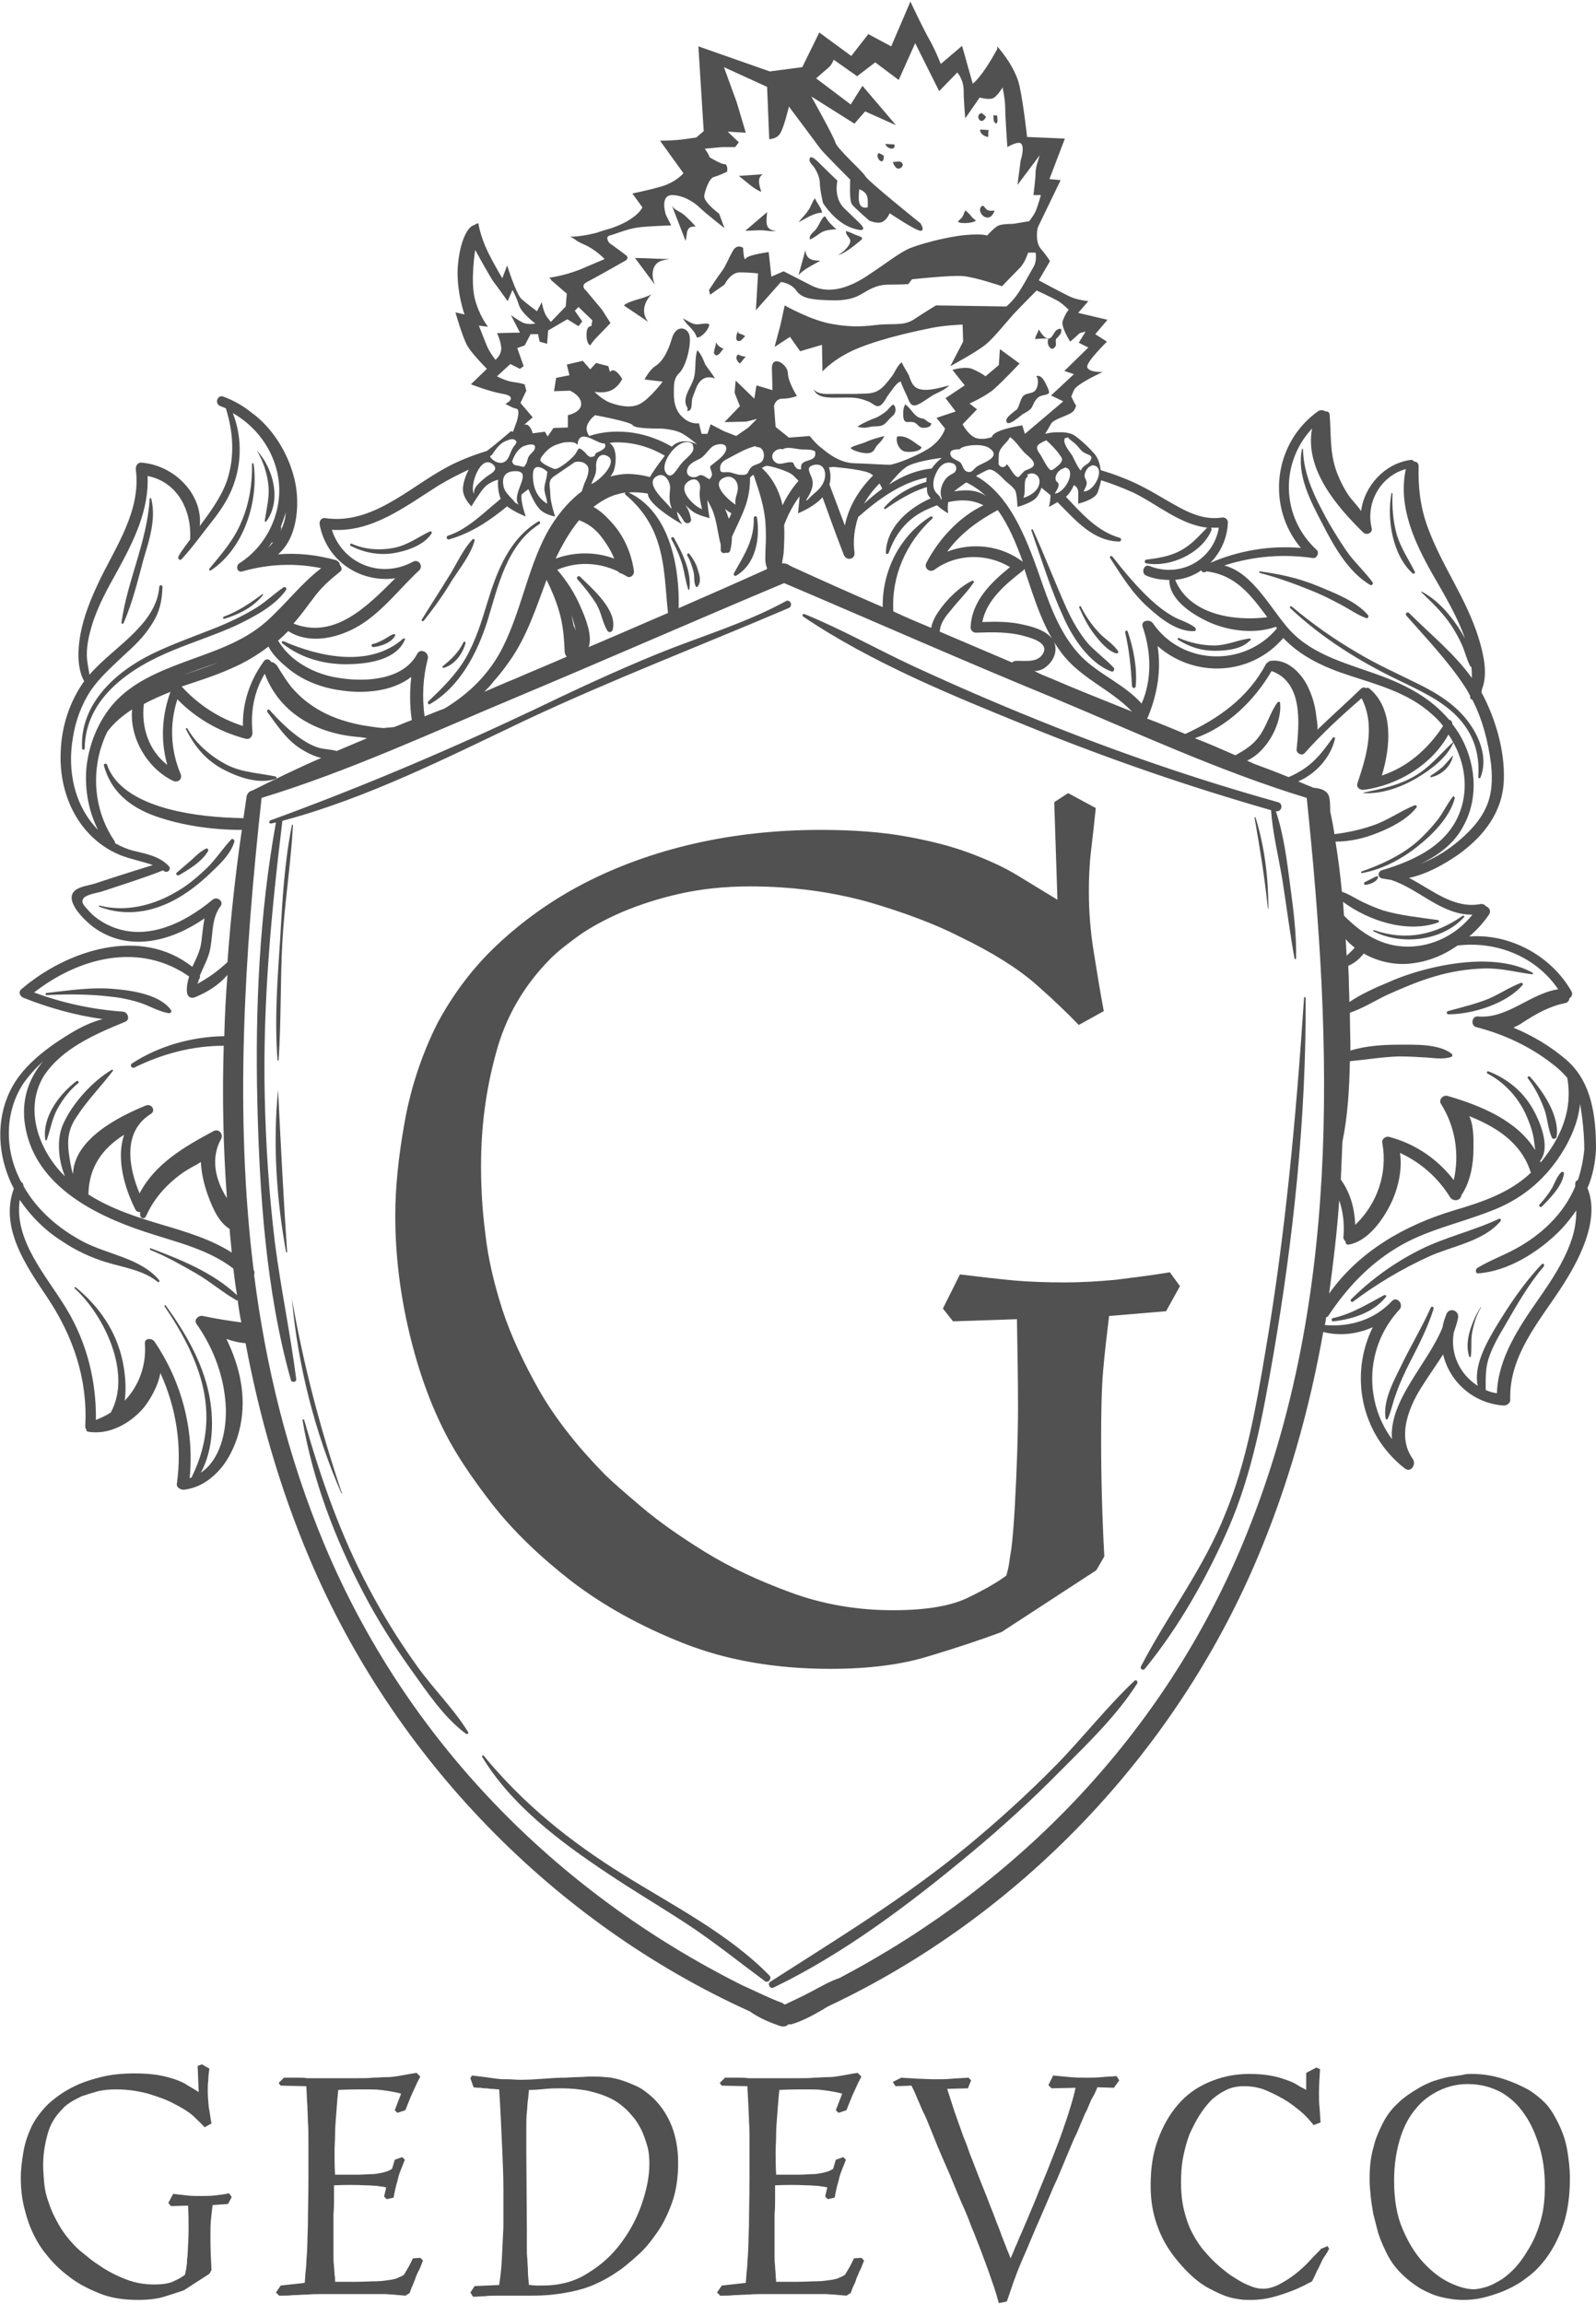 <?xml version="1.0" encoding="UTF-8"?> <!-- Generator: Adobe Illustrator 19.2.1, SVG Export Plug-In . SVG Version: 6.00 Build 0) --> <svg xmlns="http://www.w3.org/2000/svg" xmlns:xlink="http://www.w3.org/1999/xlink" id="Layer_1" x="0px" y="0px" width="299.6px" height="432.3px" viewBox="0 0 299.6 432.3" style="enable-background:new 0 0 299.6 432.3;" xml:space="preserve"> <style type="text/css"> .st0{fill:#515151;} </style> <g> <path class="st0" d="M147.5,112.8c-7.5,4.1-16,6.6-23.9,9.8c-8.1,3.3-16,7-23.9,10.8c-16.1,7.6-32.2,14.4-48.9,20.5 c-0.4,0.1-0.3,0.7,0.1,0.6c0.3-0.1,0.6-0.1,0.9-0.2c-3.1,17.1-3.9,34.8-3.5,52.2c0.4,17.2,1.6,35.7,6.3,52.4c0.2,0.6,1.1,0.4,1-0.2 c-1.1-8.6-2.9-17-4-25.6c-1.1-9.1-1.7-18.2-1.9-27.3c-0.4-17.4,1.2-34.5,3.3-51.7c0,0,0,0,0-0.1c15.8-4.2,31-11.9,45.7-18.9 c16.2-7.6,32.9-14,49.3-21C149,113.7,148.3,112.3,147.5,112.8z"></path> <path class="st0" d="M87.9,325c-2.7-4.4-6.6-8.2-9.6-12.4c-3.3-4.6-6.3-9.4-9-14.5c-5.4-10.1-9.1-20.8-12.2-31.7 c-0.1-0.2-0.3-0.1-0.3,0.1c1.9,11.2,6.1,22.2,11.4,32.3c2.6,5,5.7,9.9,9,14.5c3,4.2,6.2,9,10.3,12C87.7,325.4,88,325.2,87.9,325z"></path> <path class="st0" d="M144.5,370.7c-7.7-7.9-18.2-13.2-27.5-19c-10-6.2-18.7-13.2-26.2-22.3c-0.1-0.2-0.4,0-0.3,0.2 c5.5,9.1,14.6,15.9,23.3,21.7c4.9,3.3,10,6.3,14.9,9.5c5.2,3.4,9.9,7.2,14.9,10.9C144.2,372.1,144.9,371.3,144.5,370.7z"></path> <path class="st0" d="M213,315.3c-5.2,4.9-9.7,10.7-14.7,15.8c-5.2,5.3-10.7,10.3-16.5,15.1c-11.7,9.7-24.4,17.4-37.2,25.6 c-0.6,0.4-0.1,1.4,0.6,1.1c13.3-6.4,25.7-15.8,37-25.2c5.9-4.9,11.6-10.1,17-15.6c5-5,10.5-10.3,14.3-16.3 C213.6,315.4,213.3,315.1,213,315.3z"></path> <path class="st0" d="M244.8,187.2c-1.5,22.3-3.5,44.5-7.3,66.6c-1.7,10.1-3.5,20.4-7.4,30c-4.1,10.4-10.8,19-15.9,28.8 c-0.3,0.5,0.4,0.9,0.7,0.5c6.4-7.8,11.8-17.4,15.8-26.6c4.4-10.2,6.4-21.2,8.3-32.1c3.8-22.1,6.2-44.6,6.1-67.1 C245.1,187,244.8,187,244.8,187.2z"></path> <path class="st0" d="M242.2,166.2c-0.6-4.6-1.2-9.6-2.7-14c1.1,0.2,1.5-1.4,0.4-1.7c-15.4-4.3-30.5-9.5-45.3-15.5 c-7.7-3.1-15.3-6.4-22.9-9.9c-6.9-3.2-13.6-7-20.7-9.9c-0.3-0.1-0.5,0.3-0.2,0.5c12.9,8.7,28.2,14.9,42.5,20.7 c14.8,6,29.9,11.2,45.3,15.6c0.3,4.3,1.4,8.7,2.1,12.9c0.8,5,1.4,10,2.3,14.9c0,0.2,0.3,0.2,0.3,0 C243.4,175.3,242.8,170.7,242.2,166.2z"></path> <path class="st0" d="M54.8,154.8c-1.4,6.9-1.8,14.1-2.2,21.2c-0.5,7.6-1.1,15.3-0.5,22.9c0,0.1,0.2,0.1,0.2,0 c0.5-7.3,0.3-14.7,0.7-22.1c0.4-7.3,1.6-14.6,2-22C55,154.7,54.8,154.7,54.8,154.8z"></path> <path class="st0" d="M52.2,204.5C52.2,204.4,52.1,204.4,52.2,204.5c-1,10-0.3,20.5,1.5,30.4c0,0.1,0.2,0.1,0.2,0 C53.2,224.7,52.7,214.6,52.2,204.5z"></path> <path class="st0" d="M235.7,153.4c0-0.1-0.2-0.1-0.2,0c1,5.7,1.9,11.2,2.5,17c0,0.1,0.1,0.1,0.1,0 C238.1,164.7,237.4,158.9,235.7,153.4z"></path> <path class="st0" d="M54.8,243.7C54.8,243.6,54.7,243.6,54.8,243.7c1.1,12.4,4.3,25.1,9.3,36.5h0.1C60.1,268,57,256.2,54.8,243.7z"></path> <path class="st0" d="M257.7,109.3c-1.3-1.8-3-3.4-4.4-5.2c-1.4-1.9-2.6-3.9-3.8-5.9c-2.4-4.4-4.8-8.8-4.9-13.9c0-0.1-0.2-0.2-0.2,0 c-1,4.8,1.6,9.7,3.8,13.9c2.1,4.1,4.9,9.2,9.1,11.6C257.6,109.8,257.8,109.5,257.7,109.3z"></path> <path class="st0" d="M265.6,107.3c-1.2-2.4-2.6-4.4-3.4-7c-0.7-2.5-0.9-5.2-0.8-7.7c0-0.1-0.2-0.2-0.2,0c-0.9,4.8,0.2,11.6,4,15 C265.5,107.7,265.7,107.5,265.6,107.3z"></path> <path class="st0" d="M256.8,115.4c-2.2-2.6-6.2-4.1-9.3-5.4c-3.6-1.5-7.2-2.3-11-2.8c-0.2,0-0.2,0.2,0,0.3c3.5,0.9,7,2.2,10.4,3.6 c1.7,0.7,3.4,1.6,5.1,2.5c1.5,0.8,3,1.9,4.6,2.4C256.8,116,257,115.6,256.8,115.4z"></path> <path class="st0" d="M275.9,135.8c-2.3-3.3-5.7-5.5-9.3-7.3c-4-2-8.1-3.8-11.9-6.1c-4.3-2.5-8.4-5.4-12.2-8.6 c-0.2-0.2-0.5,0.1-0.3,0.3c6.1,5.7,13,10,20.5,13.6c3.7,1.8,7.7,3.6,10.6,6.5c3.3,3.3,4.5,7.1,4.2,11.6c0,0.2,0.3,0.3,0.4,0.1 C279.3,142.5,277.9,138.6,275.9,135.8z"></path> <path class="st0" d="M272.7,149.5c-1.1,1.4-1.8,3-2.9,4.4c-1.2,1.5-2.5,2.9-4,4.2c-3,2.5-6.5,4.1-10.2,5.4 c-0.2,0.1-0.1,0.3,0.1,0.3c3.8-0.7,7.4-2.6,10.4-5c2.8-2.2,6.1-5.5,7-9.1C273,149.4,272.8,149.3,272.7,149.5z"></path> <path class="st0" d="M259.9,176.1C259.9,176.1,259.9,176.2,259.9,176.1C259.9,176.2,259.9,176.1,259.9,176.1z"></path> <path class="st0" d="M274.6,171.8c-5.2,3.6-10.6,4.8-16.7,2.7c-0.1,0-0.2,0.1-0.1,0.2c5.2,2.7,12.9,1.9,17-2.6 C275,172,274.8,171.7,274.6,171.8z"></path> <path class="st0" d="M258.5,164.4c-0.4,0.1-0.7,0.3-1.1,0.5s-0.8,0.4-1.2,0.6c-0.3,0.2-0.1,0.6,0.2,0.5c0.8-0.1,2-0.5,2.3-1.4 C258.8,164.5,258.6,164.4,258.5,164.4z"></path> <path class="st0" d="M272.8,139.2c-2.5,2.3-4.4,4.8-7.4,6.5s-6.1,2.3-9.4,3c-0.1,0-0.1,0.1,0,0.1c3.4,0.2,7-1.1,9.9-2.8 c2.7-1.6,5.7-3.8,7-6.8C273,139.3,272.9,139.2,272.8,139.2z"></path> <path class="st0" d="M272.6,141.9c-0.6,0.7-1.2,1.4-1.8,2c-0.7,0.6-1.4,1.1-2.2,1.6c-0.2,0.1-0.1,0.4,0.1,0.3c1.9-0.4,3.6-2,4-3.8 C272.9,141.9,272.7,141.8,272.6,141.9z"></path> <path class="st0" d="M47.6,87c0-0.1-0.3-0.1-0.3,0c0.1,3.6-0.5,7.4-1.9,10.7c-1.4,3.5-3.7,6.1-6.1,9c-0.1,0.2,0.1,0.5,0.3,0.3 C45.8,102.9,48.6,94,47.6,87z"></path> <path class="st0" d="M53.2,110.2c-2,1.4-3.7,3.1-5.9,4.3c-2,1.2-4,2.1-6.1,3c-4.2,1.7-8.6,3.2-12.7,5.2 c-6.9,3.4-13.5,9.4-13.1,17.7c0,0.3,0.5,0.4,0.5,0c0.1-9.5,8.7-15.2,16.6-18.4c3.9-1.6,7.9-2.9,11.7-4.6c3.3-1.6,7.3-3.6,9.5-6.7 C53.9,110.3,53.5,110,53.2,110.2z"></path> <path class="st0" d="M28.4,93.6c0-0.2-0.3-0.2-0.3,0c-0.5,8.1-4.2,15.3-5.3,23.2c0,0.3,0.3,0.3,0.4,0.1c1.7-3.9,2.7-8.1,3.8-12.2 C28.1,101.1,29.3,97.3,28.4,93.6z"></path> <path class="st0" d="M51.8,145.7c-3.2-0.7-6.2-0.7-9.2-2.2c-2.9-1.5-5.8-3.9-7.4-6.8c-0.1-0.2-0.4,0-0.3,0.1c1.7,3.4,3.9,6,7.3,7.7 c2.7,1.4,6.6,2.7,9.6,1.6C52,146.1,51.9,145.8,51.8,145.7z"></path> <path class="st0" d="M43.4,157.5c-1.6,1.7-2.8,3.6-4.5,5.3c-1.7,1.6-3.5,3.2-5.6,4.4c-4.3,2.6-9.6,4-14.6,2.7 c-0.1,0-0.2,0.1-0.1,0.2c4.9,1.9,10,1.1,14.6-1.5c2.3-1.3,4.3-2.9,6.2-4.7c1.7-1.6,3.9-3.6,4.6-6C44.1,157.6,43.6,157.2,43.4,157.5 z"></path> <path class="st0" d="M38.7,159.2c-1,0.5-1.9,1.3-2.7,2.1c-0.9,0.8-1.9,1.6-2.8,2.4c-0.3,0.2,0,0.7,0.4,0.5c1.9-1.1,4.4-2.6,5.5-4.6 C39.1,159.3,38.9,159.1,38.7,159.2z"></path> <path class="st0" d="M49.2,111.5c-2.3,1.7-4.5,3.2-7.2,4.2c-0.2,0.1-0.2,0.4,0.1,0.4c2.7-0.8,5.5-2.2,7.3-4.5 C49.4,111.5,49.3,111.4,49.2,111.5z"></path> <path class="st0" d="M48.2,84.5C48.2,84.4,48.2,84.5,48.2,84.5c1.2,2,2,4.4,2.2,6.7c0.2,2.2-0.4,4.4-0.7,6.5c0,0.2,0.2,0.3,0.3,0.1 C52.9,93.9,51.3,87.8,48.2,84.5z"></path> <path class="st0" d="M142.1,97.1c-0.1-0.4-0.6-0.3-0.6,0.1c0.1,4.1-1.8,6.9-3.7,10.3c-0.2,0.3,0.1,0.7,0.4,0.5 C141.9,105.8,142.7,101,142.1,97.1z"></path> <path class="st0" d="M108.9,108.2c-0.3-0.3-0.8,0.1-0.5,0.5c1.3,1.4,2.6,3.1,3.6,4.7c0.9,1.6,1.1,3.4,2,4.9c0.2,0.4,0.8,0.4,1-0.1 C116,114.5,111.2,110.5,108.9,108.2z"></path> <path class="st0" d="M101.1,97.8c-5.5,3.3-7.8,9.3-9.6,15.2c-1.1,3.6-2.2,7.2-4.1,10.5c-1.9,3.2-4.4,5.6-7,8.1 c-0.2,0.2,0,0.7,0.3,0.5c5.6-3.2,8.9-9.6,10.8-15.6c2-6.5,3.6-14.3,9.8-18.2C101.5,98.1,101.3,97.7,101.1,97.8z"></path> <path class="st0" d="M87,120.5c-0.9,1.9-2.3,3.2-3.9,4.5c-0.1,0.1,0,0.4,0.2,0.3c2.1-0.6,3.6-2.7,4.1-4.7 C87.4,120.4,87.1,120.3,87,120.5z"></path> <path class="st0" d="M75.7,119.8c-6.2,5.5-15.6,3.5-22.5,0.5c-0.3-0.1-0.4,0.3-0.2,0.4c3.6,2.9,8.3,4.1,12.9,3.9 c3.5-0.1,8.6-0.9,10.1-4.6C76.2,119.9,75.9,119.7,75.7,119.8z"></path> <path class="st0" d="M73.8,119c-0.6,0.2-1.2,0.7-1.8,1c-0.6,0.3-1.3,0.7-2,0.8c-0.4,0.1-0.3,0.7,0.2,0.6c1.4-0.2,3.3-0.8,4-2.2 C74.3,119.1,74.1,118.9,73.8,119z"></path> <path class="st0" d="M80.7,99.7c-2.3,1.1-4.2,2.6-6.8,3.1c-2.6,0.5-5.5,0.3-7.9-0.8c-0.2-0.1-0.4,0.3-0.2,0.4 c2.6,1.3,5.2,1.8,8,1.4c2.5-0.4,5.8-1.5,7.2-3.7C81.2,99.9,80.9,99.6,80.7,99.7z"></path> <path class="st0" d="M88.7,101.2c-1.9,2-3.1,4.9-4.6,7.2c-1.6,2.6-3.3,5.2-4.9,7.8c-0.2,0.3,0.2,0.5,0.4,0.2 c1.9-2.4,3.7-4.9,5.3-7.6c1.5-2.3,3.5-4.8,4.2-7.4C89.1,101.2,88.9,101,88.7,101.2z"></path> <path class="st0" d="M126.5,100.9c-0.2-0.3-0.6,0-0.5,0.2c0.9,1.6,1.6,3.2,2.1,4.9c0.4,1.5,0.6,3.1,1.1,4.6c0,0.1,0.2,0.1,0.2,0 C129.9,107.4,128.1,103.7,126.5,100.9z"></path> <path class="st0" d="M131,106.9c-0.3-1.1-0.9-2.1-1.6-3c-0.1-0.2-0.5,0-0.4,0.3c0.6,1,0.9,2,1.2,3.1c0.2,0.9,0,1.9,0.4,2.7 c0.1,0.2,0.3,0.2,0.4,0C131.7,109.1,131.3,107.8,131,106.9z"></path> <path class="st0" d="M224.3,117.7c-1.2-0.9-2.7-1.3-4-2c-1.6-0.9-3-2-4.3-3.2c-2.6-2.4-5-5.3-7.2-8.1c-0.2-0.2-0.6,0-0.4,0.3 c2.2,3.4,4.2,6.7,7.3,9.4c2.2,2,5.4,4.5,8.5,4.3C224.5,118.4,224.6,118,224.3,117.7z"></path> <path class="st0" d="M209.1,125.3c-1.5-1.6-3.3-2.9-4.8-4.5c-1.7-2-3-4.3-4.1-6.7c-2.2-4.9-4.1-9.9-6.3-14.7 c-0.1-0.2-0.3-0.1-0.3,0.1c1.9,5.4,3.6,11,6,16.2c1.7,3.9,4.9,8.8,9.1,10.3C209,126.1,209.3,125.6,209.1,125.3z"></path> <path class="st0" d="M209.9,122.2c-0.9-1.4-2.5-2.3-3.6-3.5c-1.4-1.5-2.5-3.1-3.4-4.9c-0.1-0.2-0.4,0-0.3,0.2 c0.8,1.8,1.7,3.6,2.9,5.1c1,1.3,2.5,3.1,4.1,3.5C209.8,122.6,210,122.4,209.9,122.2z"></path> <path class="st0" d="M211.7,118.5c-0.1-0.3-0.5-0.2-0.5,0.1c0.8,3.4,1.1,6.7,1.3,10.1c0,0.5,0.7,0.5,0.7,0 C213.5,125.4,212.8,121.7,211.7,118.5z"></path> <path class="st0" d="M234.5,119.8c-2.3,0.3-4.2,1.3-6.6,1.3c-2.2,0-4.5-0.5-6.6-1.4c-0.2-0.1-0.3,0.2-0.2,0.3 c2.2,1.4,4.4,2.1,7,2.1c2.1,0,5-0.3,6.5-1.9C235,120.1,234.8,119.8,234.5,119.8z"></path> <path class="st0" d="M14.4,202.8c-3.2,2.4-6.5,6.7-5.9,11c0,0.2,0.3,0.2,0.3,0c0.7-2,1-4,2-5.8s2.3-3.5,3.9-4.8 C14.9,203,14.6,202.7,14.4,202.8z"></path> <path class="st0" d="M32.1,189.5c-2-2.8-6.9-3.6-10.1-3.9c-4.5-0.5-8.9,0.2-13.3,0.7c-0.2,0-0.2,0.4,0,0.4c4-0.2,8.2-0.2,12.2,0.3 c1.9,0.2,3.8,0.6,5.6,1.2c1.7,0.6,3.4,1.6,5.2,1.9C32.1,190.1,32.3,189.7,32.1,189.5z"></path> <path class="st0" d="M287.2,202c-0.2-0.2-0.6,0.1-0.4,0.3c1.4,1.8,2.4,3.9,3.2,6.1c0.5,1.6,0.6,3.4,1.3,5c0.1,0.4,0.8,0.3,0.9-0.1 C292.8,209.4,289.7,204.8,287.2,202z"></path> <path class="st0" d="M285.5,184.4c-2.1,0.8-4,2.1-6.1,3c-2.5,1-5.1,1.6-7.6,2.3c-0.3,0.1-0.3,0.6,0.1,0.6c4.5,0,11-2,14-5.6 C285.9,184.6,285.7,184.3,285.5,184.4z"></path> <path class="st0" d="M268.6,245.3c-1.7,3.8-3.9,7.4-5.7,11.2c-1.4,2.8-3.3,6.4-2.8,9.6c0,0.2,0.3,0.3,0.4,0.1 c0.7-1.5,1-3.3,1.6-4.8c0.7-2,1.6-3.9,2.5-5.7c1.7-3.3,3.4-6.6,4.5-10.1C269.2,245.2,268.8,245,268.6,245.3z"></path> <path class="st0" d="M259.8,243c-3.2,1.7-6,3.5-9.6,4.3c-0.4,0.1-0.2,0.7,0.1,0.6c3.6-0.4,7.4-1.6,9.8-4.5 C260.4,243.1,260.1,242.9,259.8,243z"></path> <path class="st0" d="M281.3,228.7c-4.9,2.3-10.1,3.4-15,5.9c-4.7,2.4-9,5.5-12.7,9.2c-0.2,0.2,0.1,0.6,0.4,0.4 c4.4-3.3,9.1-6.1,14.1-8.4c4.3-2,10.2-2.8,13.5-6.6C281.9,228.9,281.7,228.5,281.3,228.7z"></path> <path class="st0" d="M293.1,219.9c-0.8,0.8-1.2,1.9-1.7,2.9c-0.7,1.2-1.5,2.2-2.4,3.2c-0.2,0.2,0.1,0.6,0.4,0.4 c1.6-1.6,3.9-3.9,4.2-6.3C293.6,219.9,293.3,219.8,293.1,219.9z"></path> <path class="st0" d="M277.9,245.3c-1.5,2.5-3.1,6.3-2.1,9.2c0.1,0.2,0.3,0.1,0.3,0c0.2-1.4,0-2.8,0.2-4.2c0.3-1.8,0.8-3.4,1.7-5 C278.1,245.3,278,245.2,277.9,245.3z"></path> <g> <path class="st0" d="M166,81.8L166,81.8L166,81.8L166,81.8z"></path> <path class="st0" d="M159.7,84l0.1,0.2c0.7,0.5,3,1.2,3.9,0.6c0.5-0.3,0.6-0.9,1-1.3c0.5-0.5,1-1,1.3-1.7 c-1.1,0.3-2.3,0.6-3.4,1.1C161.7,83.3,160.5,83.5,159.7,84z"></path> <path class="st0" d="M166.3,77.2c-0.5,0.4-1.1,0.8-1.7,1.1c-1.3,0.5-2.3,0.9-3.6,1.7l0.1,0.1c0.9,0.2,1.3,0.2,2.2,0 c0.7-0.2,1.6,0,2.3-0.3c0.4-0.1,0.8-0.6,1.1-0.9c0.3-0.4,0.6-0.6,1-1c0.5-0.5,0.6-1.5,0-2C167.3,76,166.7,76.9,166.3,77.2z"></path> <path class="st0" d="M188.9,78.9c0.1,1.5,2.6-0.9,3.1-1.2c0.5-0.3,1.1-0.6,1.5-1c0.4-0.5,0.5-1.1,0.9-1.6c0.5-0.7,0.8-0.8,1.7-1 s1-0.3,0.6-1.3c-0.4-0.8-1.1-2.7-2.2-2.2l0.2,0.2c0.3,0.8,0.1,2.1-0.5,2.6s-1.7,0.3-2.2,1c-0.5,0.6-0.6,1.7-1.1,2.4 C190.3,77.3,188.9,78.2,188.9,78.9z"></path> <path class="st0" d="M180.1,84.4H180l0,0H180.1z"></path> <path class="st0" d="M196.8,63.6c-0.5,1.2,0.8,2.7,1.4,1.2c0.1-0.3-0.1-0.7,0-1c0.1-0.5,0.3-0.3,0.5-0.7c0.4-0.5,0.6-0.6,0.5-1.4 c-1.5-0.2-1.4,2.1-2.6,1.8c-0.6-0.1-1.3-1.2-1.6-1.7c-0.2,0.7-0.6,1.2-0.7,1.8C195.1,63.6,196,63.4,196.8,63.6z"></path> <path class="st0" d="M168.4,81.9L168.4,81.9c-0.3,1.1,0.4,2.5,1.4,2.8c0.8,0.2,3,0.1,3.2-0.8C171.5,83,170.3,81.6,168.4,81.9z"></path> <path class="st0" d="M194.9,61.7L194.9,61.7C195,61.7,195,61.7,194.9,61.7L194.9,61.7z"></path> <path class="st0" d="M185.1,21.9l-0.8-0.7C182.8,21.5,184.2,23.9,185.1,21.9z"></path> <path class="st0" d="M130.9,65.7c-0.6,1.7-0.1,3.9-0.8,5.7c-0.6,1.6-2.2,3.5-1,5.2l-0.1,0.5c1,0.1,0.8-1.4,0.9-2 c0.1-0.8,0.5-1.4,0.7-2.1c0.6-1.6,1.7-2.7,3.6-2c-0.5-0.9-1.2-1.7-1.8-2.6C132,67.4,131.6,66.4,130.9,65.7z"></path> <path class="st0" d="M143.2,32.7l-4.5,0.3c1.3,1,2.7,2.4,4.2,3C142.6,34.9,142,33.4,143.2,32.7z"></path> <path class="st0" d="M154.3,39.9c0-0.8-1-1.8-1.3-2.7c-0.5,0.5-0.8,1.7-1.3,2.3c-0.5,0.8-1.2,1.4-1.8,2.2l0.2-0.1 C151.2,41,152.9,39.9,154.3,39.9z"></path> <path class="st0" d="M142.8,43.2c1,0,2,0.3,2.9,0.1c-2.3-0.1-1.8-1.9-1.7-3.5l-4.1,3.5C140.8,43.3,141.8,43.2,142.8,43.2z"></path> <path class="st0" d="M151.2,46.9l-1.3,4.7c1-1.1,2.9-2,4.1-2.7C152.5,48.9,151.3,48.7,151.2,46.9z"></path> <path class="st0" d="M152.6,31.1c0.3,0.3,1.3,1.9,1.3,3.2s0.6,3.8,0.6,3.8s2.2,3.6,5.5,4.7c3.3,1.1,1.6-0.7,1.6-0.7s-1-1-3.1-3 s-1.3-5.2-1.3-5.2s-1.8-1.7-3.7-3.6c-1.9-1.8-1.5,0-1.5,0S152.2,30.7,152.6,31.1z"></path> <path class="st0" d="M161,44.2c-0.7-0.2-1.4-0.7-2.1-0.8l-0.1-0.1c-0.1,1.1,1.2,1.3,0.7,2.4c-0.4,0.9-1.4,1.7-2.2,2.2 c1.3-0.4,2.8-1.6,3.9-2.5C162.1,44.7,162.1,44.6,161,44.2z"></path> <path class="st0" d="M155.5,41.5c-0.6-0.7-0.5-1.4-1.2-0.4c-0.4,0.6-0.7,1.4-1.2,2s-1.2,0.9-1.1,1.8h0.1c0.8-0.3,1.4-0.9,2.1-1.3 c0.9-0.5,1.8-0.5,2.8-0.6C156.5,42.6,155.8,41.9,155.5,41.5z"></path> <path class="st0" d="M122.3,55.2c-1.5,0.9-4,1.1-5.2,2.1l4.6,3.1C120.3,58.7,120.9,56.7,122.3,55.2z"></path> <path class="st0" d="M122.8,50.1c0.6-1.2,1.7-1.3,2.9-1.5c-2.2,0-4.3-0.2-6.5-0.2l3.8,5.1C122.5,52.6,122.3,51.1,122.8,50.1z"></path> <path class="st0" d="M294.1,198.9c-3-2.6-6.4-4.6-10-6.1c0.6-0.3,1.3-0.6,1.8-1c2.5-1.6,4.9-3,7.9-3.6c0.5-0.1,0.8-0.5,0.8-0.9 c0.4-0.2,0.7-0.8,0.4-1.3c-3.8-6.7-11.6-10.9-19.2-10.3c1.4-1.2,2.7-2.6,3.7-4.1c0.5-0.7,0-1.4-0.6-1.6c-0.2-0.3-0.5-0.4-0.9-0.4 c-5,1-9.1-2.6-13.5-4.9c3.4-0.7,6.7-2.6,9.3-4.4c4.7-3.4,8.3-7.9,8.5-14c0.2-5.5-1.6-11.6-4.2-16.4c0-0.2,0.1-0.4,0.1-0.6l0,0 c1.2-3,0.2-6.9-0.7-9.8c-1.1-3.5-2.8-6.9-4.5-10.1c-1.8-3.4-3.7-6.9-5-10.5c-1.4-3.8-1.8-7.5-1.7-11.5c0-0.5-0.4-0.8-0.8-0.8 c-0.2-0.2-0.5-0.4-0.8-0.3c-4.8,0.7-8.6,4.9-9.2,9.6c-0.6-1-1.6-1.9-2.3-2.9c-1-1.5-1.8-3.1-2.4-4.8c-1.2-3.5-0.9-6.8-1.2-10.4 c0-0.4-0.4-0.7-0.8-0.6c-0.3-0.3-0.9-0.3-1.3-0.1c-8.5,6-9.8,18-3.3,25.7c-5.8-0.5-11.7,0.5-17,2.8c1.9-1.9,3.2-4.6,3.3-7.6 c0-0.6-0.6-1-1.1-0.9c-3.9,0.6-7.2-1.4-10.5-3.3c-2.7-1.6-5.5-3.2-8.5-4.3c-1.2-0.5-2.5-0.9-3.8-1.3c-0.1-1.1-0.4-2.1-1.1-3 c-2-2.3-3.8-3.5-3.8-3.5s-0.9-0.7-3.1-0.6c-1.3,0-2,0.2-2.4,0.3l1-1.7c0.4-1.2,3.8-1.7,4.4-2.7c0.7-1,0.2-1.2,0.2-1.2l-0.7-1.4 c0,0,0,0,0.5-1.2s5.4-3.4,5.4-3.4s-2.6,0.1-2.9-0.9c-0.3-0.9,3.7-4.8,3.7-4.8l-2.2-1.4l2.3-2.7l-5.5-1.3l1.9-2.2 c0,0-1.9-0.2-3.1-0.7c-1.2-0.5-6.2-3.2-6.2-3.2l2.1-3.6c0,0-0.5-0.9-1.7-2.3c-1.2-1.4-0.6-4-0.6-4l4.3-8.9l-2.1-0.2l2.9-7.6 l-7.1-0.3c0,0-0.6-5.7-1.4-9.5c-0.8-3.8-4.2-7.5-4.2-7.5v0.5c-3,5.5-4.6,6.5-4.6,6.5l-2-7.1l-4,3.4c0,0-1-2.6-2.2-4.7 s-3.5-7-3.5-7l-3.6,8.4L163,6.4l-3.2,4.1l-6-4.4l-3.2,6.5l-6.1,0.8l-13.4-4.7l1,15.9l-1.4,1.2c0,0,0,0-2.1,0.3s-4.7,0.3-4.7,0.3 l4.4,6.1c0,0-1.4,1.7-4.2,2.5c-2.8,0.8-5.4,1.3-5.4,1.3l1.9,2.6c0,0-0.9,2.2-5.8,3.9c-1.1,0.3-2,0.6-2.9,0.9 c-3.2,0.8-4.9,0.7-4.9,0.7s0.2,0.1,0.8,0.4c-0.1,0-0.1,0-0.1,0c0.7,0.3,0,0.2,2,1.1c2.1,0.9,3.8,2.7,3.8,2.7s-1.6,0.7-4.7,2 c-3.1,1.2-5.7,1.5-5.7,1.5l0.4,0.4h-0.1l3,2.6l-0.2,2.4l-2.8,2.9c0,0,0,0-0.7-0.9s-1-2.8-1-2.8l-0.9,1.7c0,0-1.9-1.4-2.9-2.3 c-1-0.9-2.7-6.3-2.7-6.3l-0.9,2.4c0,0-1.2-1.9-2.7-4.9c-1.5-3.1-1.8-5.4-1.8-5.4c-0.2,0-0.5,0.1-0.7,0.3c-1.6,0.3-3,4-3.2,8.5 c-0.1,4.5,1.3,8.3,1.3,8.3l-1.7-0.4c0,0,1.3,4.7,2.3,6.4c1,1.6,3.6,4.2,3.6,4.2l-3,2.9c0,0,3.6,1.4,6,1.8s1.2,1.4,1.2,1.4 l-0.7,0.5l1.4,0.7c0,0,0,0,0.7,0.2s0,2.4,0,2.4L96.3,81l-0.4-0.1c0,0-2.5,2.2-4.5,3.7c-2.6,0.8-5.2,1.8-7.6,3.1 c-7.2,3.9-14,10.8-22.8,9.5c-0.7-0.1-1.1,0.6-1,1.2c1.3,6.9,7.7,11,14.2,10.1c-5.3,5.3-11.4,11.5-19.1,8.5c1.3-1.5,2.4-3,3.6-4.6 c1.5-2.1,3.2-3.6,5.2-5.2c0.4-0.3,0.2-0.9-0.1-1.2c0-0.4-0.3-0.7-0.7-0.9c-3.6-1-7.2-1.4-10.9-1.1c3.9-3.3,4.2-10.3,2.9-14.8 c-1.2-4.4-4-9-7.9-11.8c-1.6-1.3-3.4-2.3-5.3-3c-1.1-0.4-1.7,1.4-0.5,1.8c0.3,0.1,0.7,0.3,1,0.4c1.4,4.5,1.7,9.1,0.2,13.6 c-1.1,3.1-3.1,5.8-5.1,8.5c0.6-6-4.8-11.4-10.9-11.9c-0.8-0.1-1.2,0.7-1.1,1.3c1,7.9-3.9,14.6-7.1,21.4c-1.4,3-2.7,6.2-3.3,9.5 c-0.5,2.7-0.7,6.3,0.7,8.8c-2.7,3.8-4.2,8.3-4.4,13.1c-0.3,5.6,1.4,11.4,5.3,15.5c1.6,1.7,3.6,3.1,5.8,4c2,0.8,4.2,1.2,6.2,1.9 c-2.3,0.7-4.5,1.4-6.7,2.1l-4.3,1.4c-1,0.3-2.5,0.5-3.4,1.1c-2.8,1.9,2.1,6.3,3.6,7.3c6.6,4.5,14.4,2.3,20.5-1.9 c-0.3,1.4-0.4,2.9-0.6,4.4c-0.2,1.7-1,3.2-1.7,4.7c-9.7-7.7-23.6-3.1-32.1,4.2c-0.6,0.5-0.3,1.3,0.4,1.6c4.8,1.9,9.8,3.3,14.9,4 c-3.3,0.8-6.4,2.8-9.2,4.7c-2.4,1.7-4.7,3.6-6.5,6c-3.7,4.9-4.4,11.4-2.6,17.2c0.4,1.3,0.9,2.6,1.6,3.9 c-2.7,7.3,2.3,14.5,6.2,20.3c4.9,7.3,7.7,15.4,7.2,24.3c0,0.2,0.1,0.5,0.2,0.6c0,0.2,0.1,0.4,0.3,0.4c3.9,0.7,7.9-1.5,10.4-4.4 c1.1-1.3,2.8-4.1,3.2-6.6c3,6.5,4.1,13.7,3.1,20.8c-0.1,0.7,0.7,1.1,1.3,1.1c2.5-0.3,4.5-1.5,6.1-3.1c2.4-2.3,3.9-5.9,4.5-8.8 c1.2-5.7-0.1-11.3-2.6-16.4c1.1,0.4,2.3,0.7,3.5,0.8h0.1c2.6,13.9,6.5,27.4,12,40.4c15.8,37.3,45.7,68.2,82.5,84.9 c0.1,0,0.1,0,0.2,0.1c1.7,1.2,3.6,2,5.6,2.7c0.7,0.2,1.2,0.1,1.6-0.3c0.2,0,0.3,0,0.5,0c2.1-0.6,4.1-1.7,6-2.8 c0.3-0.2,0.6-0.4,1-0.6c35.9-16.9,65-47.4,80.5-84c5.8-13.7,9.8-27.9,12.4-42.5c3.1,0.8,6.4,0.4,9.3-0.9c-4.4,8.9-2.3,20,6,26.5 c1.2,0.9,2.2-0.8,1.5-1.8c-3.1-4.3-0.6-10.1,2-14c1.2-1.9,2.5-3.7,3.7-5.6c1.2,5.1,5.6,9.2,11.4,9.6c0.6,0,1.3-0.5,1.2-1.2 c-0.2-8.1,5.3-14.4,9.5-20.8c3.2-4.9,7.5-12.7,5-18.8c1-2.3,1.5-4.9,1.6-7.4C299.6,209.7,298.9,203.1,294.1,198.9z M292.5,185.6 c-5.3,0.8-9.5,5.6-15.1,5.1c-1.1-0.1-1.4,1.7-0.3,2c5.1,1.3,10.1,3.6,14.3,6.9c1.1,0.8,2,1.7,2.8,2.6c1.1,6-1.2,11.3-5,15.9 c0-0.1-0.1-0.2-0.1-0.3l0,0c2.1-2.6-0.1-7.6-1.5-10c-1.9-3.2-4.8-5.5-8.2-6.8c-0.2-0.1-0.4,0.3-0.2,0.4c3.1,1.6,5.6,4.3,7.1,7.4 c0.7,1.5,1.3,3.1,1.6,4.7c0.1,0.7,0.2,1.5,0.3,2.3c-3.4-5.6-10.3-8.4-16.5-10.2c-0.8-0.2-1.7,0.7-1.2,1.5 c2.7,4.3,3.5,9.4,2.4,14.3c-3-3.9-7.2-6.8-12.1-8.1c-0.8-0.2-1.5,0.5-1.3,1.2c1,5.7-1,11.4-5.1,15.3c-0.1-3-0.9-6-2.7-8.5 c0.1-2.4,0.2-4.7,0.3-7.1c1-4.8,1.3-10,1.4-15.1c3.1-0.3,6.1-0.8,9.2-0.9c1.7,0,3.4,0.1,5.1,0.2c1.5,0.1,3.2,0.4,4.7-0.1 c0.3-0.1,0.3-0.4,0.1-0.6c-2.4-1.9-7-1.7-9.8-1.7c-3,0-6.3,0.2-9.2,1.1c0-2.4-0.1-4.8-0.1-7.1c2.4-0.8,4.6-2.2,6.9-3.3 c2.9-1.3,5.9-2.6,9-3.5c3-0.9,6.1-1.4,9.3-1.5c3.1-0.1,6,0.7,9,1.1c0.2,0,0.2-0.2,0.1-0.3c-5.2-2.9-12.5-2.3-18.1-1.1 c-3.1,0.7-6.1,1.6-9,2.9c-2.4,1-5.1,2.2-7.3,3.7c0-1.4-0.1-2.8-0.1-4.2c0-0.9-0.1-1.7-0.1-2.6l0,0c1.2-0.5,2.1-1.3,2.9-2.3 c2.8,1.6,6.2,2.3,9.4,1.8c3-0.4,5.8-1.6,8.2-3.3C280.8,176.5,288.3,179.4,292.5,185.6z M252.6,232.9c-0.1,0.3,0.2,0.7,0.6,0.6 c3.5-0.6,6.3-4.5,7.8-7.5c1.4-2.8,2.3-6.5,1.8-9.7c3.9,1.8,7.1,4.6,9.4,8.3c0.5,0.8,1.8,0.8,2.1-0.2v-0.1c1.7-2.5,2.3-5.8,2.3-8.8 c0-1.6,0.1-4.3-0.8-6.1c5,2,9.7,4.9,11.5,10.4c0,0.1,0.1,0.2,0.1,0.2c-4,3.8-9.1,5.5-14.5,7.1c-9.3,2.8-17.8,7.7-23.4,15.6 c0.8-5.8,1.5-11.7,1.9-17.5c0.7,2.1,1,4.3,0.8,6.7C252.1,232.3,252.3,232.7,252.6,232.9z M252.6,176.2c0.5,0.6,1.1,1.1,1.7,1.6 c-0.5,0.6-1,1-1.5,1.5C252.7,178.3,252.7,177.2,252.6,176.2z M259.4,164.8c0.6,0.1,1.2,0.2,1.8,0.3c5.3,1.8,9.5,6.6,15.2,6.5 c-2.9,3.7-7.4,6-12.1,6c-5,0-8.7-2.5-12-5.8c-0.1-0.9-0.1-1.8-0.2-2.6c4.9,3.6,12,5.9,17.8,3.9c0.3-0.1,0.3-0.5-0.1-0.5 c-3.4-0.5-6.8-0.8-10.2-1.8c-1.7-0.6-3.4-1.3-5-2.2c-0.9-0.5-1.8-1-2.7-1.3c-0.3-3.2-0.7-6.3-1.2-9.4c2.7,0,5.3-0.6,7.8-1.6 c2.6-1,5.7-2.6,7.4-4.8c0.2-0.3-0.1-0.5-0.4-0.4c-2.7,1.1-5.1,2.9-7.9,3.8c-2.3,0.8-4.7,1.3-7.1,1.6c-0.2-1.4-0.5-2.9-0.8-4.3 c0-1,0-1.9-0.2-2.7c-0.3-1.2-1.6-1.6-2.9-1.7c-1-0.4-2-0.8-2.9-1.2c3.3-1.4,6.1-4.5,6.9-8c0.1-0.2-0.2-0.4-0.4-0.2 c-1.3,1.8-2.6,3.6-4.3,5c-1.2,1-2.6,1.8-4,2.4c-2.2-0.9-4.3-1.7-6.5-2.5c-0.4-0.2-0.9-0.4-1.3-0.6c3.8-1.7,6.6-7.1,6.2-10.8 c0-0.3-0.4-0.3-0.5-0.1c-1.4,1.9-2,4.4-3.4,6.3c-1.2,1.7-2.7,2.6-4.5,3.6c-2.5-1.1-5-2.2-7.6-3.2c6.1-2.1,11.2-7.1,14.4-12.6 c5.9,2.1,5.2,9.7,4.7,14.7c-0.1,0.7,1,1.3,1.5,0.7c3.3-3.7,7-7.1,10.7-10.3c2.6,5.1,1,10.7-0.8,16c-0.2,0.7,0.4,1.2,1.1,1.2 c6.4-0.8,12.9-4.7,16-10.4c2.5,3.7,3.7,8.2,2.7,12.7c-1.7,7.5-8.5,10.8-15.3,12.8c-0.2,0.1-0.3,0.2-0.4,0.4 C258.7,163.9,258.7,164.6,259.4,164.8z M217.3,121.2c6.8,6,17.4,5.7,23.6-1.5c3.3,3.5,7.7,5.5,12.3,7c5.5,1.8,11.2,3.3,15.6,7.3 c0.8,0.7,1.5,1.4,2.1,2.2c-2.9,4.4-6.7,7.7-11.5,9.3c1.6-5.3,2.3-12.4-2.3-16.3c-0.2-0.2-0.5-0.2-0.7-0.1 c-0.3-0.2-0.7-0.1-0.9,0.1c-2.7,2.6-5.5,5.1-8.2,7.7c0.1-0.8-0.1-1.7-0.2-2.5c-0.2-2-0.8-4-1.7-5.8c-1.3-2.5-3.9-5.1-7-4.6 c-0.1,0-0.2,0.1-0.3,0.2c-0.2,0.1-0.3,0.2-0.4,0.3c-3.4,6.4-8.9,10.3-15.2,13.2c-2.4-1-4.8-2-7.2-2.9c0.1-0.1,0.1-0.2,0.2-0.3 C217.3,130.1,218,125.7,217.3,121.2z M246.5,104.7c0.7,0.1,1.2-1,0.7-1.5c-6.8-6.2-6.9-16.4-0.9-22.8c-1.4,7.5,4.4,14.4,9.6,19.5 c0.6,0.6,1.8,0.1,1.6-0.8c-1.2-4.8,1.7-9.8,6.4-11.1c-1.5,7,1.6,13.7,5,19.7c2.3,4,4.7,8,6.1,12.1c-0.6-1.1-1.2-2.1-1.8-2.9 c-1.7-2.4-3.7-4.5-6.3-5.9c-0.1,0-0.2,0.1-0.1,0.1c2.1,2,4.2,4,5.8,6.5c0.7,1.1,1.3,2.2,1.8,3.3c0.6,1.3,0.9,2.8,1.6,4.1 c0,0.1,0.1,0.1,0.2,0.1c0.1,0.7,0.1,1.4,0.1,2.1c-3.3-4.6-7.8-8.2-11.8-12.2c-0.3-0.3-0.8,0.1-0.5,0.5c3.7,4.2,7.8,8.5,10.9,13.2 c0.4,0.6,0.8,1.3,1.1,1.9c-0.1,0.4,0.1,0.6,0.4,0.7c1.9,3.7,3,8,3.5,12.1c0.3,2.8,0.2,5.7-1,8.2c-1.1,2.4-3,4.4-5,6.1 c-2,1.7-4.2,3.1-6.6,4.1c-0.2,0.1-0.5,0.2-0.7,0.3c3.4-1.6,6.5-3.9,8.2-7.3c2.9-5.4,2.2-12.1-1-17.3c-0.4-0.6-0.8-1.2-1.2-1.7 c0.1-0.4-0.3-0.7-0.6-0.8c-3.3-3.9-7.7-6.3-12.5-8.1c-6.1-2.3-12.9-3.8-17.4-8.7c-3.4-3.7-6.9-10.8-12.3-12.1 C235.4,104.3,240.9,103.9,246.5,104.7z M237.9,115.8c-6.3,0.8-14.6-0.5-17.3-7c1.8-0.2,3.5-0.8,4.9-1.8c0.1,0.3,0.5,0.5,0.8,0.3 c0.1,0,0.1-0.1,0.2-0.1C232.1,107.9,234.9,111.8,237.9,115.8z M212.7,92.4c4.4,2.1,8.9,6.1,14,6.6c0,0,0,0-0.1,0 c-1.6,1.6-2.9,3.2-5,4.3c-2,1.1-4.2,1.4-6.4,1.7c-0.4,0-0.4,0.7,0,0.7c4.5,0.8,10.4-1.9,12.2-6.2c0.1-0.2,0-0.4-0.1-0.5 c0.5,0,1,0,1.5,0c-1,6-7.2,9.5-13,7.2c-1.1-0.5-1.7,1.4-0.6,1.8c1.4,0.6,2.9,0.8,4.3,0.8c0,3.8,4.4,6.5,7.4,7.9 c3.8,1.7,8.6,2.3,12.6,0.9c0.1,0.1,0.2,0.2,0.2,0.3c-6.1,7.3-17.8,7-23.3-1c-0.6-0.8-2.3-0.5-1.9,0.7c1.6,4.6,1.8,9.9-0.2,14.4 c-3.2-3.6-7.9-5.4-11.3-8.8c-3.6-3.7-5.6-8.7-7.3-13.6c-2.5-7.1-5.6-16.5-12.5-20.3c1.1-0.6,2-1.1,2.4-1.2c1-0.2,2.6,1.6,3,2 s1.8,1.4,2,2c0.3,0.5,0.4,3,0.4,3s2.7-0.7,3.6-1.8c0.4-0.5,0.7-1.2,0.9-1.8c0.6,0.5,1.1,0.9,1.7,1.4c0,1.1-0.3,2.2-0.3,2.2 s0.8-0.4,1.6-0.9c0.1,0.1,0.2,0.2,0.3,0.3c3.2,3.2,6.4,7,11.3,7.1c0.4,0,0.5-0.6,0.1-0.7c-4.2-1.2-7.1-4.5-10.1-7.7l0,0 c0.8-0.6,1.5-2.2,1.5-2.2s0.8,0.4,0.8,1.3s0,2.2,0,2.2s3-0.7,3.6-2c0.2-0.5,0.5-1.4,0.7-2.4C208.6,90.7,210.7,91.5,212.7,92.4z M182.4,109c-2.4,1.2-4.7,3.5-6.2,5.7c-0.5,0.7-1.2,1.9-1.4,3.1c-2.4-1-4.8-2-7.1-3.1c-0.4-6.6,2.4-12.9,7.3-17.4 c0.2-0.2,0-0.5-0.3-0.4c-5.8,3.6-9.1,10.2-9,17c-5.8-2.5-11.6-5.1-17.3-7.7c-0.4-0.3-0.8-0.5-1.4-0.5c-0.1,0-0.1,0-0.2,0 c0.1-0.6,0.2-1.3,0.3-1.9c0.1-1.7,0.2-3.5,0.1-5.3c0.7-1.9,1.7-3.8,2.9-5.4c-0.1,1.5-0.3,3.2-0.3,3.2s2.9-1.1,4.6-3 c1.3,3.6,2.6,7.2,4,10.8c0.5,1.2,2.2,0.9,2-0.5c-0.3-2.2,0-4.5,0.7-6.6c3.6-3.2,8.1-6.5,12.9-7.4c-0.1,0.2-0.1,0.5-0.1,0.7v0.1 c-3.1,0.9-6,2.6-7.9,4.8c-0.1,0.1,0,0.4,0.2,0.3c2.3-1.6,4.7-3.1,7.4-4c0.1,0,0.2-0.1,0.4-0.1c0,1.1,0.1,1.4,0.7,2.1l0,0 c-4.1,1.8-8.3,5.4-8.4,10.2c0,0.3,0.4,0.3,0.5,0.1c1.3-3.8,3.7-6.7,7.4-8.3c0.5-0.2,1.1-0.5,1.7-0.7c1.1,1,2.1,1.5,2.1,1.5 s-0.2-1,0-2.1c2.3-0.5,4.5-0.5,6.6,0.6c-4.6,2.2-8.4,6.4-10.7,10.8c-0.5,1,0.6,1.9,1.5,1.3c4.2-3.1,9.9-3.1,14.2-0.5 c-3.6,2.9-7.2,6.4-7.4,11.3c0,0.5,0.4,1,1,1c3.1-0.1,6.3-0.2,9.3,0.7c1.5,0.4,4.7,1.4,3.1,3.5c-1.1,1.5-3.4,1-5,1.1 c-0.2,0-0.4,0.1-0.6,0.3c-4.5-1.9-9.1-3.9-13.6-5.8c0-0.2,0.1-0.4,0.1-0.7c0.3-1.2,1.1-2.3,1.9-3.2c1.4-1.8,3-3.3,4.3-5.2 C183,109.2,182.7,108.8,182.4,109z M109,113.9c-1.1-2.6-2.6-4.9-4.4-7c3.7-1.6,7.8-1.4,11.4,0.3c0.2,0.2,0.4,0.4,0.7,0.4 c0.3,0.2,0.6,0.3,0.9,0.5c0.7,0.5,1.5-0.2,1.4-1c-0.5-3.4-1.9-6.6-4.2-9.1c-0.9-1-2.1-2.2-3.4-2.9c1.2-0.9,2.5-1.7,3.9-2.2 c0.7-0.2,1.4-0.4,2.1-0.5c-0.1,0.1-0.1,0.3,0,0.4c3,2.5,5.1,5.6,6.2,9.3c1.3,4.2,1.3,8.5,1.8,12.9c-4.9,2.1-9.9,4.3-14.9,6.4 C111.3,119.2,109.8,115.7,109,113.9z M108.1,118.3c-0.1-0.2-0.2-0.5-0.3-0.7c0,0,0-0.1-0.1-0.1c-0.1-0.7-0.3-1.4-0.4-2.1 C107.6,116.4,107.9,117.4,108.1,118.3z M102.7,94.5c-1.5-0.9-2.4-2.4-2.6-4.2c-0.1-0.8-0.2-2.3,0.5-2.6c0.7-0.3,1.8,0.4,2.2,0.9 l-0.1,0.1c0,0.9-0.4,1.8-0.5,2.7C102.1,92.5,102.7,93.4,102.7,94.5z M102.2,87.1c-0.9-0.6-1-0.8-0.3-1.7c1.2-1.5,2-1.9,4-2.4h-0.1 c0.9,0,2.1-0.3,2.6,0.5c0.3-3.5,3.7-0.1,5.1-0.3c0.4,0.6-0.1,1-0.6,1.3c-0.3,0.2-0.7,0.3-1,0.5c-0.2,0.1-0.2,0.6-0.4,0.6 c-1.1,0.5-1.3-0.5-2-1c-1-0.9-0.9-0.3-1.5,0.6c-0.6,0.8-2.8,2.7-3.8,2.8C103.9,88,102.5,87.3,102.2,87.1z M138.1,94.7l0.1,0.1 L138.1,94.7C138.1,94.8,138.1,94.8,138.1,94.7c-1.4-0.9-4.9-4-2.1-5.1c1.4-0.6,2.5,0.6,2.5,1.8C138.6,92.5,137.8,93.5,138.1,94.7z M137.3,96.3c0,0.1,0,0.1-0.1,0.2c-0.1,0.3-0.2,0.6-0.4,0.8c-0.2-0.6-0.4-1.2-0.7-1.8C136.5,95.8,136.9,96.1,137.3,96.3z M136.9,88.6c-1-0.1-1.9,0.4-1.7-1c0.1-0.9,0.9-1.3,1.7-1.7c1.5-0.8,3.2-1.8,4.9-2.2l0.1,0.1c0.2,0.1,0.6,0.1,0.8,0.2 c0.8,0.5,0.9,1.7,0.4,2.5c-0.6,0.7-1.6,0.6-2.1,1.2c-0.8,0.8-0.3,1.4-1.7,1.4C138.2,89.1,137.7,88.7,136.9,88.6z M136.2,84.7 c-0.5,1.1-2,2-2.9,2.8c0.1,1.1,0.8,1.4-0.1,2.4c-0.4-0.1-0.9-0.6-1.3-0.7c-0.7-0.2-0.6,0.1-1.3,0.3c-1.2,0.2-2.1-0.6-1.4-1.9 c0.5-0.8,1.5-1.2,2.3-1.6c0.9-0.6,1.3-1.4,2.1-2.1l0.1-0.1C134.7,83.1,136.9,83,136.2,84.7z M115.1,88.6c0.5-1,1-4.5-0.7-5.5 c0.3,0,0.7-0.1,1-0.1c3.3-0.1,6.5,0.8,9.4,2.5c-1.5,1.9-2.5,3.5-2.5,3.5s-0.1,0.2-0.3,0.5c-1.9-0.5-3.9-0.7-5.4-0.5 c-0.7,0.1-1.3,0.2-2,0.4C114.8,89.1,115,88.8,115.1,88.6z M111,90.8c0.5-1.3,1-1.8,0.9-3.3c-0.1-1.1,0.6-2.8,2.2-1.9 C116.1,86.8,112.3,90.4,111,90.8z M123.2,89.4c1.5-1,2.6,0.9,2.6,2.1c-0.1,1.4-0.3,2.5,0.3,3.9l-0.2-0.1 C125.1,94.2,120.9,90.8,123.2,89.4z M125,88.7c-1.4-1.9,2.9-7.4,5.1-5.3l-0.1,0.1c0.8,1.3-1.4,2.5-2.1,3.5 C127.1,87.8,126.1,90.3,125,88.7z M129.1,90.4c1.4-1.1,2.5-0.1,2.3,1.4c-0.2,1.4,0.1,2.4,0.4,3.8l-0.1-0.1 C130.2,94.9,127.1,91.9,129.1,90.4z M126.1,83.8c-2.2-1.3-4.7-2.2-7.2-2.6c-2.8-0.4-5.6-0.3-8.3,0.6c-0.3-0.5-0.5-1-0.5-1.4 c0.1-1.4,1.6-2.5,1.6-2.5s6.7,1.2,7.1,1.9c0.5,0.7,5.2,0.6,5.2,0.6s2.4,0.1,3.8,0.8c1.4,0.7,3.1,2.2,3.1,2.2 S128.1,81.8,126.1,83.8z M112.8,100.6c1,1.3,1.9,2.7,2.5,4.2c-3.5-1.3-7.4-1.3-11,0c1.2-2.5,2.6-5,4.4-7.2 C110.3,98.2,111.6,99.1,112.8,100.6z M106.4,123.2c-3.2,1.4-6.4,2.7-9.6,4.1c-2,0.8-4,1.7-5.9,2.5c0.6-0.6,1.2-1.2,1.7-1.9 c1.1-1.2,2.1-2.5,3-3.8c3.3-4.6,5-10,7-15.3c0.9,1.8,1.7,3.7,2.3,5.7c0.8,2.6,1,5.2,1.1,7.9C106.1,122.8,106.2,123,106.4,123.2z M118,92.4c1.2-0.1,2.4,0,3.6,0.2c0,0.2,0.1,0.3,0.1,0.5c0.8,2.2,6.4,5.3,6.4,5.3s-0.8-1-1-2.2c0-0.1,0-0.1,0-0.2 c0.5,0.5,0.9,1.1,1.3,1.8c0.5,0.7,1.5,0.3,1.3-0.5c-0.2-1-0.5-1.8-1.1-2.6c0.6,0.6,1.3,1.2,1.8,1.5c1.1,0.6,2.8,1,2.8,1 s-0.4-2.2-0.4-3.4c0.3,0.6,0.6,1.2,0.9,1.8c0.9,2.2,1,4.4,1.6,6.6c0,0.3,0,0.7,0,1c0,0.5,0.6,0.7,0.9,0.5c0.4,0.1,0.8,0,0.9-0.5 c0.2-0.8,0.3-1.7,0.3-2.5c0.8-1.8,1.7-3.5,2.4-5.4c0.7-1.8,1-3.7,1-5.7c0.2-0.2,0.4-0.4,0.6-0.5l0.1,0.1c1,3,2,5.8,2.2,9.1 c0.1,1.6,0.1,3.1,0,4.7c0,1.3-0.2,2.5,0.3,3.6c0,0.1-0.1,0.2-0.1,0.2c-5.5,2.5-11,4.9-16.5,7.3C127.6,106.3,125.7,96,118,92.4z M143,87.8c0.4-0.2,0.7-0.4,0.9-0.4c0.8,0,4.2,1,5,1.8c0.4,0.4,0.7,0.7,1,1c-1.2,1.4-2.2,2.9-3,4.6C146.3,92.1,145,89.6,143,87.8z M152.5,90.1c-0.2-1.2-1.6-2.5,0.4-2.9c1.9-0.3,2.3,1.6,1.8,3c-0.6,1.7-2,2.3-3.1,3.6l-0.3,0.1C151.9,92.9,152.8,91.5,152.5,90.1z M150.4,88c-0.8,0.3-1.3-0.6-1.5-1.2c-1.2-0.4-2.5,0.8-3.5-0.2c-1.2-1.2,0.3-2.7,1.6-2.3l0.1-0.1c0.8-0.4,2.2,0,3.1,0.1 c1,0.1,2.1-0.1,2.8,0.4C153.5,87.1,150,85.7,150.4,88z M158.6,98.6c-1-2.6-1.9-5.1-2.9-7.7c0.5-1.8-0.1-3.2-0.1-3.2l0.8-0.1 c0,0,5,0.4,6.7,1.1c0.3,0.1,0.5,0.3,0.8,0.5C161.3,91.8,159.3,95,158.6,98.6z M165.1,90.7c0.2,0.4,0.4,0.7,0.5,1 c-1.2,0.9-2.3,1.8-3.4,2.8C163,93.1,163.9,91.9,165.1,90.7z M181.6,88.5c-0.8-0.2-0.8-1.1-1.3-1.7c-0.4-0.4-1.6-0.7-1.8-1.3 c-0.5-1.1,0.7-1.2,1.6-1.2c0.1-0.1,0.3-0.2,0.4-0.3c1.3-0.6,4.2-0.8,5.4,0.2c2,1.6-1.3,2.6-2.3,3.2 C182.8,87.8,182.6,88.8,181.6,88.5z M185.2,93.2c-1.5-1.3-3.9-1.4-6.1-1c0.6-0.5,1.4-1.1,2.3-1.7c0.4,0.2,0.7,0.4,1.1,0.6 C183.5,91.7,184.4,92.4,185.2,93.2z M179.5,88c-0.1,0.8-0.9,0.9-1.4,1.3c-1.2,0.9-1.9,2.9-1.3,4.2l-0.2,0.3 c0.1-0.7-0.8-1.1-1.1-1.7c-0.4-0.7-0.3-1.5-0.2-2.2c0.4-1.3,1.2-3.1,2.8-3.1C178.8,86.8,179.6,87.1,179.5,88z M174.9,87.9 c-2.9,0.3-5.5,1.4-8,3c0.9-1.1,2.1-2.5,3.1-3.2c1.6-1.2,6.8-1.8,6.8-1.8S175.7,86.7,174.9,87.9z M187.3,95.7 c2.1,2.9,3.5,6.4,4.7,9.7c-4.1-3.1-9.5-3.7-14.2-1.9C180.2,100.2,183.4,97.8,187.3,95.7z M196.6,124.9c1.3-1.1,2-3,1.2-4.6 c-1-1.9-3.8-2.7-5.7-3.1c-2.5-0.6-5.1-0.6-7.7-0.5c0.8-4.2,4.5-7.2,7.7-9.7c0.1-0.1,0.2-0.2,0.2-0.3c0,0.1,0.1,0.2,0.1,0.4 c1.8,5.3,3.4,10.8,6.8,15.3c3.5,4.8,9.3,6.9,13.3,11.1c-5.2-2.1-10.3-4.1-15.4-6.3c-1-0.4-2-0.8-2.9-1.3 C195.1,125.9,196,125.5,196.6,124.9z M192.8,89.1c1.2-0.8,2.6,0.2,2.3,1.6c-0.2,1.4-1.8,2.4-3,2.7c0.6-1.1-0.2-3.6,0.9-4 L192.8,89.1z M194,87.4c-0.3,0.5-1.2,0.7-1.6,0.9c-0.3,0.2-1.1,1.2-1.2,1.2c-0.8,0.1-1.6-1.9-2.2-2.4c-0.3,0.6-1,0.8-1.5,0.1 c-0.1-0.2,0-1.7,0-2c0.2-1.4,1.6-2.1,2.1-3.2c0.9,0.6,1.7,1.8,2.5,2.7C192.8,85.5,194.5,86.5,194,87.4z M205.2,87.3 c2.5,0.3,0.3,5-1.8,4.9c0.2-0.4,0.6-1.1,0.6-1.5c0-0.6-0.3-0.8-0.4-1.3C203.5,88.8,204.1,87.4,205.2,87.3L205.2,87.3z M199.9,82.2 c0.2,0,0.4-0.1,0.5-0.1V82c0.5,0.6,1.1,0.9,1.7,1.5c0.5,0.5,0.8,1.1,1.4,1.4c0.7,0.5,1.8,0.4,1.2,1.5c-0.4,0.8-1.5,0.9-1.8,1.9 c-0.6-0.6-1.2-2-1.6-2.8C200.7,84.6,199.4,83.1,199.9,82.2z M198,92.6c0.2-0.4,0.6-0.9,0.7-1.4c0.1-0.8-0.3-0.6-0.5-1.1 c-0.3-0.9,0.6-2.1,1.7-2.3l-0.1-0.1C202.3,87.9,200,92.5,198,92.6z M196.4,82.6L196.4,82.6c0.9,0.8,1.8,1.7,2.5,2.7 c0.5,0.7,0.7,0.9,0.1,1.7c-0.3,0.3-1.4,1.3-1.7,1.2c-0.6-0.1-1.6-2.3-2-2.9C194.1,83.7,194.7,83.4,196.4,82.6z M91.4,64.9 c-0.5-1.2-1.5-3.8-1.5-3.8l1.7,0.2c0,0-1.7-2.1-2.5-5.4c-0.8-3.3,0.1-9,0.1-9s2.7,4.9,3.4,5.9c0.7,0.9,2.7,3.7,2.7,3.7l0.9-2.1 c0,0,0.7,1.2,1.2,2.8s3.1,3.5,3.1,3.5s-1.4,0.3-2.4-0.2s-2.2-1.4-2.2-1.4l1.7,3.3l-4.3,0.1c0,0,0.7,1.4,0.8,2.8 c0,1.4-1.1,2.2-1.1,2.2S91.9,66.1,91.4,64.9z M96.5,71.7c-1.6-0.2-3.2-1.1-3.2-1.1l2.5-2.3l1.8,0.9l0.7-0.5l-1.2-3.4l1.4-0.5 l1.1-2.1h1.4l0.3,1.4l1.4,0.4l0.2-2.5l3.6-2.1l2.1,1.3l0.7-0.9l-1.4-2l0.7-0.7l2.6,2.5l-0.2,1.1c0,0-0.9-0.2-0.9,1.6 c0,1.8,0.7,2,0.7,2s0.4-0.7,1.3-1.6c0.9-0.9,2.5-2.6,2.5-2.6l-1.6-2.5l-3-3.6c0,0-1.2-0.9,0.2-1.6c1.4-0.7,7.2-4,7.2-4 s0.9-0.5,0-1.1c-0.9-0.7-3-2.2-3-2.2s-0.9-1.1,0-1.4c0.9-0.2,3.2-1.2,5.2-1.5s6.4-0.4,6.4-0.4l-1-2c0,0-1.2-3.6,1.1-3.7 c2.3,0,4.4,1.5,5.3,2.4s4.6,3.8,4.6,3.8l-1-2.7c0,0-3-2.2-2.8-3.4c0.2-1.1,0.9-3.2,1.8-3.5c0.9-0.2,2.5-1,2.5-1s0.2-1.4-0.5-1.4 s-2.8-1.3-2.8-1.3c-0.2-0.7-0.9-1.6-0.9-1.6l3.2-0.3h2.5l0.7-0.9l-2.1-2l3.4,0.2l-1.7-5.7l-2.4-6.6l8.1,3.7l0.4,9.8c0,0,1.4,0,2-1 c0.7-0.9,1.7-5.1,1.7-5.1s5.4,7.2,5.9,7.9s5.6,5.8,5.6,5.8s-0.2,3.9,0.3,4.6c0.5,0.7,3.3,3.1,3.3,3.1s1.6,0.7,2.5,0.2 S167,40,167,40s4.9,3.3,5.8,3.3c0.9,0,0-1.4,0-1.4s-10-8-10.4-8.9c-0.5-0.9-5.3-5.1-5.6-6.3c-0.3-1.1-4.5-8.6-4.5-8.6l8.1,5.1 l2-2.3l5.8,2.6l-6.3-7.4l-2.2,3.5l-6.5-4.9c0,0,1.6-1.4,2.2-1.9c0.7-0.5,1.1-1.6,1.1-1.6l4.4,3.1l3.4-2.6l4.4,3.3l3.1-6.9l4.5,9 l3.4-3.5c0,0,1.2,1.3,1.2,3.4s0.3,5.2,0.3,5.2l2.7-3.9c0,0,1.4,0.4,2.3,0.2c0.9-0.2,2-2.1,2-2.1s0.5,2.3,0.5,3.9s0.4,7.3,0.4,7.3 s2.3-1.4,2.7-0.5c0.5,0.9-0.2,3-0.2,3l-0.6,4.6l4.2-5.6c0,0-0.9,2.5-0.8,3.4c0,0.9-0.4,4.1-0.4,4.1h1.4c0,0-0.6,2.1-0.9,2.8 c-0.2,0.7-1.3,2.1-1.3,2.1l-3,0.5c0,0-2.1,0-2.7,0.3c-0.7,0.2-2.2,1.9-2.2,1.9s-0.7-0.4-4.1-0.1c-3.4,0.3-9.1,1.8-10.9,2.7 c-1.8,0.9-4.7,3.1-6.1,4c-1.4,0.9-7,5.4-12,2.7c-5.1-2.6-5.1-2.6-5.1-2.6l-2.3,1l-0.5-4.6c0,0-3.9,0.5-4.3,1.2 c-0.4,0.7-0.5-2-0.5-2s-1.2-0.9-2,0.7c-0.9,1.6-1.3,2.8-2,3.7s-2.4,3.5-2.4,3.5l0.2,0.9l2.7-1.9c0,0,1.1-2.3,2.9-2.3 c1.8,0,3.4,0.2,3.4,0.2l-0.4,6.9l4.7-5.3c0,0,1.8,0.2,2.8,1.5c0.9,1.4,2.5,1.8,5.5,1.9c3,0.2,5-0.1,6.6-1s2.9-1.9,5.4-1.9 s3.6-0.1,3.6-0.1l0.7-0.9c0,0,7.3-0.8,9.6-0.6s7.3,1.9,7.3,1.9s2.5-2.6,3.4-3.5s1.5-2.8,1.5-2.8h1.4c0,0,0.3,1.6-0.4,2.7 c-0.7,1.2-2.4,4.4-3.3,5.5c-0.9,1.2-1.8,1.9-1.8,1.9l-13.2-0.2c0,0-2.3,1.4-4.1,2.6c-1.8,1.2-3.6,0.8-6.4,1 c-2.7,0.3-5,0.6-8.9-0.1c-3.9-0.6-9-3.5-9-3.5l-0.8,3.7l-1.1,4.1l2.9-1.9l1.9,2.7l4.1-1.2l0.1,5c0,0,2.2-2.6,7-4.5 c4.8-1.9,11.1-3.2,13.6-3.7s5.7-0.6,5.7-0.6l0.1,3.2l-2.4,4.6c0,0,5.2-2.8,6.8-4.2c1.6-1.4,3.4-3.7,5.1-5.6 c1.8-1.9,4.3-4.4,4.3-4.4s2.8,1.3,3.7,1.8c0.9,0.4,2.3,1.8,2.3,1.8s-0.7,0.9-1.1,2.1c-0.4,1.1,1.4,3.9,1.4,3.9l1.8-1.6l1.1-0.3 l-1.3,2.1l1.8,0.9l-4.5,4.4l1.8,0.6l-4.3,4l2.3,1.1l-7.2,6.1l-0.5-1.6c0,0-5.5,0.8-5.7,2.2c0,0-1.8,0.7-3.2,0.1 c-1.4-0.7-2.3-2.5-2.3-2.5l2.7-2.8l-1.4-1.1c0,0,3.2-1.4,4.7-2.8c1.6-1.4,4.7-4.7,4.7-4.7l-3.7-2.7l-0.2,3l-2.5,2.1 c0,0-0.9-0.7-2.3-1.3c-1.4-0.7-3.9,0.1-3.9,0.1l2.3,2.9l-3.6,2.4l1.9,2.5l-3.6,1.2l1.6,2c0,0-0.4,1.8-2.7,3.5 c-2.3,1.6-6.8,3.3-7.7,3.3s-3.9-0.2-6.9-0.3c-3-0.2-5.3-2.4-6.2-3.1s-1.9-2-1.9-2l-3.9,0.3l-2.5-2l-0.3-3.9c0,0,0.2-1.4,1.6-1.4 c1.4,0,2.7-0.5,2.7-0.5s-1.7-2.7-1.7-4.3c0-1.6-3-3.6-3-0.9c0.1,2.7,0.1,4.1,0.1,4.1l-3-0.9l-0.4,2.5l-3.5-3.4l-0.2,2.3l1,2.5 l-2.9,3l4.1-0.1l2-0.5l-1.6,1.6l-2.3,1.6l-2.3-0.9l-2.5-1.3l-0.6,1.8h-1.1l-0.5-2c0,0-1.4,0.3-2.8-0.9c-1.4-1.1-1.9-2.7-1.9-4.5 s-0.1-3,1.1-4.1c1.1-1.2,2-4.4,1.9-6.4c0-2.1-2.6-2.9-3.4,0.1c-0.9,3-2,4.4-3.1,5.1s-2,2.5-2,2.5l3.4,0.4c0,0-2.4,3.2-4.3,4.2 c-1.8,0.9-4.1,0.3-5.7-0.3c-1.6-0.7-2.8-2-2.8-2s1.8,0.4,3.2-0.3c1.4-0.7,2-2.1,2-2.1s-1.4-2.5-2.3-1.3l-0.3-1.1l-2.3-0.6 l-1.1,1.2l-1.4-1.6l-3,0.7l0.5,2l-2.5,0.5l-0.4,2.5l3-0.1c0,0,2.1,0.9,2.1,2.5s-2.5,2.1-2.5,2.1v2.3l-2.7,0.1l-1.1,1.6l-0.5-0.9 l-2.3,0.3c0,0-0.5-2-1.6-1.6l1.6-1.4l-2.3-2.7l1.1-2.3l-0.3-1.1C99,72.3,98.1,71.9,96.5,71.7z M161.3,35.5L161.3,35.5 c1.8,0.7,1.6,1.8,1.6,3.4C160.8,39.4,161.2,36.8,161.3,35.5z M98.1,83.8c0.8-0.4,2.9-0.9,2.2,0.6c-0.2,0.4-0.8,0.8-1,1.2 C99,86,99,86.7,98.7,87.1c-0.4,0.7-0.3,0.5-1.3,0.3c-0.5-0.1-1.1-0.1-1.2-0.7l-0.1-0.1C96.6,85.4,97,84.5,98.1,83.8z M97.4,94.7 l-0.7-0.4c-0.7-1-2-1.8-2.2-3.2c-0.3-1.7,0.4-2.6,2-2.7C100.5,88.2,95.7,92.7,97.4,94.7z M92.3,85.4L92.3,85.4 c0.7-1,1.4-2.1,2.5-2.6c0.5-0.2,1.3-0.6,1.8-0.3c0.8,0.5,0,0.9-0.3,1.5c-0.5,0.7-0.7,2.1-1.5,2.6c-0.9,0.6-2.2,0-2.8-0.9 C92,85.5,92.1,85.5,92.3,85.4z M92.5,87.1c1.4,1.2-0.8,1.9-1.5,2.6c-0.8,0.7-2.2,1.7-2,2.9l-0.1-0.1C88.2,91,90.2,85.2,92.5,87.1z M66.7,117.8c4.8-2.6,8.1-7.2,12-10.8c0.8-0.8-0.1-2.2-1.2-1.6c-6.1,3.3-13.2,0.3-15.2-6c7.6,0.5,13.8-4.4,20-8.3 c1.8-1.1,3.8-2.1,5.7-3c-0.7,1.3-1.1,2.7-1.1,3.7c0,1.7,1.6,3.2,1.6,3.2s1.3-2.2,2.3-3.4c1-1.2,2.7-1.6,2.7-1.6s-0.2,2,0.5,3.6 c-0.2,0.1-0.3,0.2-0.5,0.4c-2.8,2.3-5.9,5.4-9.4,6.5c-0.4,0.1-0.3,0.8,0.2,0.7c4.2-1.2,7.6-3.5,10.9-6.2c1.4,1.1,3.5,1.9,3.5,1.9 s-1-2.7-0.8-4.1c0.3-0.3,0.6-0.5,1-0.8c0.1-0.1,0.2-0.2,0.3-0.2c0.3,0.7,1.1,2.6,2,3.6c1,1.2,3,1.5,3,1.5s-0.9-2.7-0.9-4.2 s-0.6-2.5,0.8-3.4c1.3-0.9,3.8-2.6,3.8-2.6s1.3-0.4,2.2,0.5c0.9,0.8-0.1,2.9-0.4,3.5c-0.1,0.3-0.3,0.9-0.5,1.5 c-2.8,2.1-5.1,5.1-6.7,8.1c-3.5,6.7-4.7,14.3-8.1,21.1c-2.5,5-6.3,8.7-10.9,11.5c-1.3,0.5-2.6,1-3.8,1.5 c-0.5-3.7-0.3-7.3,0.6-10.8c0.3-1.2-1.4-2.1-2-0.9c-2.6,4.9-9.7,5.3-14.6,4.5c-2.9-0.4-5.7-1.5-8-3.2c-1.1-0.8-2.1-1.8-2.9-2.9 c-0.2-0.3-0.4-0.6-0.6-0.9c0.7-0.6,1.3-1.2,1.9-1.8C57.8,120.8,62.8,119.9,66.7,117.8z M43.2,125.5c2.6-1.1,5-2.5,7.2-4.2 c0.8,1.7,2.8,3.4,3.8,4.2c2.7,2.2,6.1,3.5,9.6,4c4.4,0.7,9.8,0.3,13.4-2.5c-0.3,2.7-0.3,5.4,0.1,8.1l0,0c-1.1,0.4-2.2,0.9-3.3,1.3 c-0.7,0.1-1.4,0.1-2,0.2c-1.3-0.1-2.5-0.3-3.8-0.5c-2.7-0.5-5.4-1.3-7.8-2.6c-2.2-1.2-4.1-2.7-5.7-4.6c-0.8-1-1.5-2.1-2.2-3.2 c-0.4-0.7-0.7-1.3-1.5-1.5h-0.1c-0.3-0.6-1-0.7-1.4-0.1c-2.6,3.6-4,7.8-3.9,12.1c-4.4-1.4-8.3-3.9-11.5-7.4 C37.1,127.8,40.3,126.8,43.2,125.5z M34.2,126.7c2.2-0.8,4.5-1.6,6.7-2.4c-0.2,0.1-0.3,0.1-0.5,0.2 C38.4,125.3,36.3,126,34.2,126.7z M53.7,96c-0.1,0.4-0.1,0.9-0.2,1.3c-0.2,0.9-0.5,1.6-0.8,2.3c0-0.2,0.1-0.3,0.1-0.5 c0-0.1,0-0.2-0.1-0.2C53,98,53.4,97,53.7,96z M18.4,155.7c-4.5-4.6-5.8-11.2-4.7-17.4c0.5-3.1,1.6-6.1,3.3-8.7 c1.7-2.5,4-4.5,6.2-6.6c2-1.8,3.9-3.6,5.3-5.9c1.5-2.3,1.9-4.3,2-7c0-0.4-0.6-0.4-0.6,0c-0.5,6.6-7.6,10.8-11.8,15.1 c-0.5,0.5-0.9,0.9-1.3,1.4c-0.2-1.3-0.5-2.5-0.5-3.8c0-1.8,0.4-3.6,0.9-5.3c1.1-3.7,3-7.1,4.9-10.5c3-5.5,5.9-11.3,5.6-17.7 c5.6,1.1,8.3,6.4,8,11.9c-0.8,1.1-1.6,2.1-2.2,3.2c-0.2,0.4,0.3,0.9,0.6,0.5c2.2-2.4,4.1-5.1,6.1-7.6c1.7-2.2,3.1-4.5,3.9-7.1 c1.3-4.1,1.2-8.7-0.4-12.7c4.4,2.5,7.6,6.8,8.5,11.9c1.1,6.2-1.9,12.9-7.3,16.3c-0.7,0.5-0.4,1.8,0.6,1.5 c4.9-1.4,9.9-1.6,14.8-0.6c-3.8,2.9-6.7,6.8-10.3,10c-4.4,3.9-10,5.6-15.4,7.6c-4.8,1.8-9.7,3.8-13.2,7.7c-3,3.4-4.8,7.9-5.2,12.4 c-0.3,4.1,0.5,8.2,2.4,11.8C18.6,156,18.5,155.9,18.4,155.7z M51.3,101.7c-0.3,0.4-0.7,0.8-1.1,1.2c0.3-0.3,0.5-0.7,0.8-1.1 C51.1,101.8,51.2,101.8,51.3,101.7z M31.4,143.5c-3.5-2.7-4.9-7.1-4.4-11.4c1.6-0.9,3.3-1.6,5-2.3 C30.4,134.2,30.1,138.9,31.4,143.5z M37.3,183.8c0.2-0.2,0.3-0.5,0.2-0.7c0.7-1.8,1.7-3.4,2-5.3c0.5-2.7,0.2-5.5,1.9-7.8 c0.7-0.9-0.7-1.9-1.5-1.2c-5.4,4.5-12.8,8.1-19.7,4.7c-1.4-0.7-2.7-1.6-3.7-2.8c-0.6-0.7-1.6-1.5-0.6-2.4c0.7-0.5,2.3-0.8,3.1-1 c3.9-1.3,7.8-2.5,11.6-4c0.1,0.1,0.2,0.1,0.3,0.2c0.6,0.3,1.3-0.4,0.8-1c-1.8-1.9-4.3-2.3-6.7-2.9c-1.2-0.3-2.3-0.8-3.4-1.4 c0-0.1,0-0.3-0.1-0.4c-3.4-5-4.3-11.2-2.7-17c0.4-1.3,0.8-2.5,1.4-3.6c1.3-1.7,2.9-3,4.6-4.1c-0.5,5.4,2.9,11.1,7.7,13.4 c0.9,0.4,1.8-0.3,1.4-1.3c-1.9-4.5-2.1-9.4-0.6-14c3.5,3.6,7.9,6.1,12.8,7.4c0.8,0.2,1.3-0.4,1.3-1.2c-0.4-3.9,0.3-7.7,2.3-11 c2.9,7.7,10.2,11.4,18,11.9c0.4,0.1,0.8,0.1,1.2,0.2c-1.9,0.8-3.8,1.6-5.7,2.4c-1-0.3-2-0.3-2.9-0.5c-1.4-0.3-2.6-1-3.8-1.8 c-2.2-1.5-4.1-3.4-5.9-5.4c-0.2-0.3-0.6,0.1-0.4,0.4c1.9,2.6,3.7,5.4,6.6,7.1c1,0.6,2.2,1.2,3.5,1.5c-4.4,1.9-8.7,4-12.9,6.1 c-0.5,0.1-1,0.5-1.1,1.1c-0.2,1.4-0.4,2.7-0.6,4.1c-4.7-0.1-9.4-0.5-14-1.7c-4.5-1.2-9.9-3.5-11.6-8.3c-0.1-0.4-0.7-0.2-0.6,0.1 c1.3,4.9,4.9,7.8,9.6,9.5c5.1,1.8,10.8,2.6,16.3,2.6c-1.2,8.2-2.1,16.5-2.7,24.8c-1.7,1.6-3.6,3-5.7,4.1 C37.2,184.3,37.3,184.1,37.3,183.8z M25.4,226.9c0.2,0.4,0.5,0.5,0.9,0.5c0,0.2,0,0.4,0,0.6c0.1,0.6,0.8,0.8,1.1,0.2 c1.1-2.5,2.7-4.6,4.7-6.4c1-0.9,2-1.7,3.2-2.4c0.8-0.5,1.7-0.9,2.4-1.4c0.1,1.9,0.5,3.8,1.1,5.6c0.8,2.3,2,5.5,4.2,6.9 c0,0,0.1,0,0.1,0.1c0.1,1.5,0.3,3,0.4,4.4c-3.9-2.5-8.6-3.9-13-5.2c-4.7-1.4-9.7-3-13.9-5.7V224c0.1-5.1,2.7-8.6,6.7-11.1 C21.8,217.3,23.3,222.7,25.4,226.9z M23.5,191.7c1-0.4,0.5-1.8-0.4-1.9c-5.7-0.4-11.3-1.6-16.7-3.6c8.5-6.6,19.8-9.5,29.1-3 c-0.3,1-0.5,1.9-0.4,3c0.1,0.8,0.7,1.2,1.5,0.9c2.4-1,4.5-2.3,6.1-4.2c-0.3,3.8-0.5,7.6-0.6,11.5c-6.1,0.1-12.2,1.8-17.3,5.1 c-0.5,0.3-0.1,1,0.4,0.8c5.3-2.6,10.9-4.1,16.8-4.1c-0.3,9.5-0.1,19.1,0.6,28.6c-0.7-1.1-1.3-2.3-1.7-3.6 c-0.8-2.5-0.7-5.2,0.6-7.5c0.5-0.9-0.4-2-1.4-1.5c-5.4,2.9-11,6.1-13.9,11.7c-2.1-5-3.2-11.6,2.1-14.9c1-0.6,0.2-2-0.9-1.6 c-5.4,2.2-13.5,6.4-13.7,12.9c-0.4-1.3-0.6-2.7-0.8-4.1c-0.3-2.6,0-4.5,1.5-6.7c2-3.1,4.6-5.7,6.8-8.6c0.1-0.1-0.1-0.3-0.2-0.2 c-3.6,2.1-7.4,6.3-9.1,10.1c-1.3,2.7-1,6.8,0.3,9.9c-0.2-0.2-0.4-0.4-0.6-0.6c-4.5-4.8-7-12.2-3.4-18.2 C11.6,196.7,17.9,194,23.5,191.7z M38.1,246.9c-0.8-0.2-1.8,0.7-1.2,1.5c3.3,4.7,5.3,10.2,5.5,15.9c0.1,4.4-1.1,9.6-4.7,12 c2.4-4.4,2.5-10.1,1.5-14.9c-1.3-6.1-4.5-11.5-8.1-16.5c-0.1-0.1-0.3,0-0.2,0.2c3.2,4.7,6.1,10,7.3,15.6 c1.2,5.8,0.4,11.1-2.2,16.4v0.1c-0.1,0-0.3,0.1-0.4,0.1c0.9-9-1.5-18.1-6.6-25.6c-0.5-0.7-1.9-0.7-1.8,0.4c0.3,4-1.1,7.9-3.8,10.7 c0.4-2.6,0-5.7-0.4-7.5c-1.2-5.6-4.4-10.2-8.8-13.8c-0.1-0.1-0.3,0.1-0.2,0.2c5.6,5.1,10.8,16,6.8,23.3c-0.9,0.6-1.8,1-2.8,1.4 c0.1-7.3-1.7-14.5-5.5-20.8s-9.9-12.8-8.8-20.5c2.1,3.1,4.8,5.8,8,7.8c2.5,1.7,5.3,3,8.2,3.9c3.3,1,7,1.5,9.7,3.7 c0.2,0.2,0.4-0.1,0.3-0.3c-3.5-4.2-9.7-4.8-14.4-7.3c-4.5-2.4-8.6-5.9-11.1-10.4c0-0.3-0.1-0.6-0.4-0.7c-0.1-0.3-0.3-0.5-0.4-0.8 c-2.7-5.5-2.7-12.3,0.7-17.6c1.1-1.6,2.4-3,3.8-4.3c-2.5,3-4,6.7-3.5,11.3C6,222,17.2,227.8,27.2,231.1c5.7,1.9,11.8,3.2,16.6,6.9 c0.2,1.7,0.4,3.3,0.7,5c-4.4-4.2-10.6-6.7-16.2-8.8c-0.2-0.1-0.2,0.2-0.1,0.3c3,1.2,5.8,2.8,8.6,4.4c2.6,1.5,4.9,3.5,7.5,5 c0.1,0.1,0.2,0.1,0.3,0c0.2,1.4,0.4,2.8,0.7,4.2C42.9,247.8,40.5,247.4,38.1,246.9z M233.2,289.8c-14.9,35.5-41.8,63.5-75.6,81.3 c-1.8,0.6-3.5,1.6-5.2,2.5s-3.4,1.7-5.1,2.5c-0.1-0.1-0.3-0.2-0.4-0.3c-2.5-0.9-5-2.2-7.5-3.3c-35.2-17.6-63.2-46.2-78.5-82.7 c-6.9-16.5-11-33.4-13.2-50.6c0.1-0.3,0.1-0.6-0.1-1c-3.6-29.2-1.7-59.1,1.5-88.5c16.4-5,32.3-12.4,48.1-19 c16.7-7,33.3-14.3,50-21.3c16.7,7.1,33.2,14.4,50,21.3c15.8,6.6,31.7,14,48.1,19C250.2,196.9,251.9,245.1,233.2,289.8z M296.2,221.4c-0.3,0.1-0.5,0.3-0.5,0.7c0,0.2,0,0.3,0,0.5c-1.1,2.6-2.7,4.9-4.7,6.9c-1.9,1.9-4.1,3.5-6.5,4.8s-4.9,2.2-7.2,3.6 c-0.4,0.3-0.3,1.1,0.2,1c5.6-0.4,11.3-4,15.2-7.9c1.2-1.2,2.2-2.5,3.2-3.9c0,2-0.3,4-1.1,6.1c-1.4,3.8-3.6,7.1-5.9,10.4 c-3.7,5.3-7.7,11.2-7.9,17.8c-0.7-0.1-1.4-0.3-2.1-0.6c0-2-0.1-3.8,0.5-5.8c0.7-2.2,1.9-4.3,3.1-6.3c2.2-3.8,4.4-7.7,7.3-11.1 c0.2-0.3-0.1-0.7-0.4-0.4c-3.5,3.7-6.2,7.8-8.8,12.1c-1.7,2.9-4,7.1-3.2,10.7c-3.3-2.1-5.2-5.9-4.5-10c0.3-0.9,0.6-1.7,0.8-2.7 c0.3-1.5-1.7-2.1-2.2-0.7c-0.3,0.8-0.6,1.6-0.7,2.4c-2.7,6.8-10.1,13.7-9.5,21c-5.3-7.2-5-17.4,1.4-24.3c0.9-1-0.5-2.6-1.4-1.6 c-3.3,3.5-7.8,4.9-12.6,4.5c0.1-0.5,0.2-0.9,0.2-1.4c0.2-0.1,0.4-0.2,0.5-0.4c3.4-5.1,7.5-9.5,12.8-12.7 c5.4-3.3,11.5-4.5,17.4-6.8c5.7-2.1,10.1-5.6,13.4-10.7c1.7-2.6,3.3-6.1,3.6-9.5c0.5,2.8,0.8,5.8,0.8,8.6 C297.2,217.7,296.8,219.6,296.2,221.4z"></path> <path class="st0" d="M130.6,42.5c-0.7-0.8-1.5-1.6-2.2-2.2c-0.8-0.7-1.8-0.8-2.3-1.8l2.6,6.7C129.1,43.8,128.6,42.4,130.6,42.5z"></path> <path class="st0" d="M135.8,65.4c-0.4-0.1-0.8-0.4-1.1-0.7l-0.3-0.5c0.1,0.5-0.6,1.9-0.3,2.2C134.7,67.3,135.5,65.7,135.8,65.4z"></path> <path class="st0" d="M128.5,59.9l-0.3-0.2c0.7,1.4,2.1,2,2.6,3.6c0.8,0.2,2.5-1.7,2.3-2.5c-0.8-0.3-1.8,0.2-2.7,0 C129.8,60.7,129.1,60.2,128.5,59.9z"></path> <path class="st0" d="M168.7,30.3l-1.1,0.1c0.2,0.6,0.7,1.6,1.5,1.1C169.8,31,169.4,30.3,168.7,30.3z"></path> <path class="st0" d="M139.9,63.1c-0.3-0.3-0.8-0.4-1.3-0.6v-0.4c-0.3,0.3-0.6,1.6-0.2,1.8C139.1,64.3,139.5,63.3,139.9,63.1z"></path> <path class="st0" d="M138.6,66.5c-0.7,0.4-0.3,1.3,0.3,1.7c0.4-0.4,0.7-0.9,1.1-1.3C139.4,66.9,138.9,66.7,138.6,66.5L138.6,66.5z "></path> <path class="st0" d="M183.2,41.4c-0.3-0.3-0.8-0.6-1-1l-0.9-0.9c-0.4,0.3-0.3,0.7-0.6,1.1c-0.2,0.4-0.6,0.6-0.9,1 C180.5,42.1,182.8,41.8,183.2,41.4z"></path> <path class="st0" d="M185.5,25.7c0-0.4,0-0.9,0.1-1.3l-1.6-0.1C183.9,25.1,184.8,25.6,185.5,25.7z"></path> <path class="st0" d="M184.7,38.7l-0.3-0.1c-1.5,1,1.3,3.9,2.3,0.9C185.7,39.6,185.3,39.6,184.7,38.7z"></path> <path class="st0" d="M167.9,27.1l-1.7-0.1C166.4,27.9,168.2,28.4,167.9,27.1z"></path> <path class="st0" d="M165.9,29.2l-0.9-0.5C164,29.3,166,31.6,165.9,29.2z"></path> <path class="st0" d="M157.5,74.6c1.3,0,2.7-0.1,3.9,0.2c0.6,0.1,1.2,0.4,1.8,0.6c0.4,0.2,1.1,0.8,1.5,0.8c1,0.1,1.6-1.6,2.2-2.3 c0.4-0.5,1.5-2.3,2.2-2.3c0.3,1,0.8,1.9,1.2,2.8c0.4,1,0.7,2.1,2,1.5c1.1-0.5,2-1.3,3.1-1.9c1-0.5,2-0.9,2.8-1.7 c-1.6,0.4-4.9,1.5-6.4,0.3c-0.7-0.6-0.9-1.4-1.2-2.2c-0.4-0.8-1-1.6-1.3-2.4c-0.7,0.3-1.3,1.8-1.8,2.5c-0.8,1-1.6,2.2-2.7,2.8 c-1.2,0.7-2.6,0.5-4,0.6c-1.4,0-2.7,0-4.1,0c-1.2,0-3.1,0.2-3.9-0.8v0.1C153.6,74.8,155.9,74.6,157.5,74.6z"></path> <path class="st0" d="M187.2,21.7l-0.7-0.1c0,0.6-0.1,1.3,0.5,1.6C187.4,22.9,187.2,22.2,187.2,21.7z"></path> <path class="st0" d="M172.1,78.1c-0.9-0.7-1.3-1.7-2.3-2.3l0.1,0.2c-0.4,0.4-0.4,1.9-0.3,2.4c0.2,1.2,1,0.6,1.8,0.8 c0.7,0.1,0.9,0.8,1.5,1s2,0,1.9-0.8c-0.5-0.1-0.9-0.5-1.3-0.8C173,78.5,172.5,78.4,172.1,78.1z"></path> </g> <g> <path class="st0" d="M37.9,387.3l1.4,0.8c-0.1,0.8-0.2,1.5-0.2,2.2c-0.1,0.7-0.1,1.4-0.1,2.1c0,1,0.1,2,0.2,3c0.2,1,0.3,2,0.5,3 l-1.3,0.7c-0.5-0.6-1.3-1.3-2.1-2.1c-0.9-0.8-2.2-1.6-3.8-2.4c-1.3-0.7-2.8-1.2-4.7-1.8c-1.9-0.5-3.8-0.8-6-0.8 c-1.3,0-2.5,0.1-3.6,0.4s-2,0.6-2.9,0.9c-0.8,0.4-1.6,0.8-2.2,1.2c-0.6,0.4-1.1,0.8-1.4,1.2c-1.4,1.4-2.3,2.9-2.8,4.8 s-0.8,3.7-0.8,5.7c0,1,0.1,2.2,0.2,3.4c0.1,1.2,0.4,2.5,0.9,3.8c0.4,1.3,1.1,2.7,1.9,4.1c0.8,1.4,1.9,2.8,3.3,4.2 c0.3,0.3,1,0.9,1.9,1.6c0.9,0.8,2,1.5,3.2,2.3c1.3,0.8,2.7,1.5,4.3,2.1s3.3,0.9,5.1,0.9c1.7,0,3-0.2,3.9-0.7 c0.9-0.4,1.5-0.8,1.9-1.1c0.1-0.3,0.1-0.5,0.2-0.8c0-0.2,0.1-0.5,0.1-0.7s0.1-0.5,0.1-0.8s0-0.7,0.1-1.2c0.1-2,0.2-3.6,0.2-5 s0-2.9-0.1-4.5l-3.2,0.1l-0.5-0.6l0.9-1.7c0.9,0.1,1.8,0.2,2.6,0.3s1.7,0.1,2.6,0.1c0.9,0,1.8,0,2.6-0.1s1.8-0.2,2.7-0.4l0.5,0.7 l-0.7,1.3l-2.9,0.2c-0.1,0.9-0.2,1.8-0.3,2.7c-0.1,0.9-0.1,2.1-0.1,3.6c0,2,0.1,3.9,0.2,5.9l-0.4,0.7l-4.8,3.1 c-1.2,0.4-2.4,0.8-3.7,1.2c-1.3,0.4-3,0.6-4.9,0.6c-2.8,0-5.3-0.4-7.4-1.3c-2.2-0.9-4.1-1.9-5.7-3.2c-1.6-1.2-2.9-2.5-4-3.9 c-1.1-1.3-1.8-2.5-2.3-3.5c-0.8-1.5-1.4-3.2-1.9-5.2c-0.5-1.9-0.7-3.9-0.7-5.9c0-1.4,0.2-3,0.5-4.8s0.9-3.4,1.6-4.9 c0.8-1.5,1.8-2.8,3-4c1.3-1.2,2.7-2.2,4.4-3.1s3.5-1.5,5.5-2s4.1-0.7,6.4-0.7c1.6,0,3,0.1,4.3,0.3c1.2,0.2,2.3,0.5,3.2,0.8 s1.8,0.7,2.5,1.2c0.7,0.4,1.4,0.8,2,1.2l-0.2-4.9L37.9,387.3z"></path> <path class="st0" d="M53.3,389.8c0.9,0,1.7,0,2.4,0s1.3,0,2,0.1c0.6,0,1.3,0,2,0s1.5,0,2.4,0c2.1,0,3.8,0,5,0s2.2,0,2.9-0.1 c1,0,1.9-0.1,2.7-0.1c0.7,0,1.4-0.1,2-0.2s1.2-0.2,1.7-0.3c0.5-0.1,1.1-0.2,1.8-0.3l0.7,0.7c-0.3,0.6-0.6,1.1-0.8,1.6 c-0.2,0.4-0.4,0.9-0.6,1.3s-0.4,0.9-0.6,1.4s-0.5,1.2-0.8,2l-1.5,0.5l-0.5-0.5l1.2-3.1c-0.7-0.2-1.3-0.3-1.8-0.4 c-0.6-0.1-1.2-0.2-2.1-0.3c-0.8-0.1-1.8-0.1-3.1-0.1c-1.2,0-2.8,0-4.8,0.1c-0.2,1.9-0.3,3.5-0.4,4.7c-0.1,1.3-0.2,2.5-0.2,3.6 s-0.1,2.2-0.1,3.4c0,1.2,0,2.6,0.1,4.2h4.3c1,0,1.8-0.1,2.5-0.1s1.2-0.1,1.7-0.2s0.9-0.2,1.2-0.3c0.3-0.1,0.7-0.3,1-0.5l0.5-1.7 l1.4-0.5l0.5,0.5c-0.3,0.8-0.6,1.5-0.8,2c-0.2,0.5-0.4,1.1-0.5,1.6s-0.3,1-0.4,1.5s-0.3,1.2-0.4,2l-1.3,0.3l-0.5-0.5l0.4-1.7 c-0.7-0.2-1.3-0.2-1.8-0.3c-0.5,0-1.1-0.1-2-0.1c-2-0.1-4-0.1-6,0c0,0.7,0,1.6,0,2.5c0,1,0,1.9-0.1,2.9c0,1,0,1.9,0,2.7 c0,0.9,0,1.6,0,2.1c0,1.1,0,2,0,2.8s0,1.5,0.1,2.1c0,0.6,0.1,1.2,0.1,1.6c0.1,0.5,0.1,1,0.1,1.4h3.9c1.5,0,2.7-0.1,3.8-0.1 c1.1,0,2.1-0.2,2.9-0.3c0.5-0.1,1-0.2,1.3-0.4c0.3-0.1,0.7-0.3,1-0.5c0.4-0.6,0.7-1.2,0.9-1.5c0.2-0.4,0.5-0.9,0.8-1.6l1.4-0.1 l0.5,0.5c-0.3,0.8-0.6,1.6-0.9,2.1c-0.3,0.6-0.5,1.1-0.6,1.5c-0.2,0.4-0.3,0.8-0.5,1.2c-0.2,0.4-0.3,0.8-0.5,1.3l-0.8,0.5 c-0.9-0.1-1.6-0.1-2.2-0.2c-0.6,0-1.2-0.1-1.9-0.1c-0.7,0-1.6,0-2.6,0c-1.1,0-2.5,0-4.4,0c-1.5,0-2.9,0-4.1,0 c-1.2,0-2.3,0-3.2,0.1c-1,0-1.9,0.1-2.7,0.1c-0.8,0.1-1.7,0.1-2.6,0.1l-0.6-0.6l0.9-1.3l4.5-0.5c0.1-0.9,0.1-1.7,0.2-2.4 c0.1-0.7,0.1-1.7,0.2-2.9c0.1-1.2,0.1-3.1,0.2-5.6c0-2.6,0.1-5.5,0.1-8.7c0-2.7,0-4.9,0-6.5s0-3-0.1-4.1c0-1.1-0.1-2.1-0.1-3.1 c-0.1-0.9-0.1-2.1-0.2-3.6l-4.8-0.1l-0.4-0.5L53.3,389.8z"></path> <path class="st0" d="M88.6,389.4c0.9,0.1,1.7,0.2,2.5,0.3c0.8,0.1,1.5,0.2,2.2,0.3c0.7,0.1,1.4,0.1,2.1,0.1s1.4,0.1,2.3,0.1 c1.5,0,2.9-0.1,4.3-0.2s2.8-0.2,4.2-0.2c1.4-0.1,2.8-0.1,4.2-0.2h1.1c0.6,0,1.3,0,2.1,0.1c0.8,0,1.8,0.2,2.8,0.5s2,0.7,3.1,1.2 s2.1,1.3,3.2,2.3c3,3,4.6,7,4.6,12.1c0,2.9-0.4,5.4-1.2,7.6c-0.8,2.2-1.8,4.2-3,5.8c-1.2,1.7-2.3,3-3.6,4.1 c-1.2,1.1-2.2,1.9-3,2.5c-1.7,1.2-3.3,2.1-4.9,2.8c-1.6,0.7-3.1,1.1-4.6,1.4s-3,0.5-4.3,0.6c-1.4,0.1-2.7,0.1-4,0.1s-2.4,0-3.2,0 c-0.9,0-1.7,0-2.4,0c-0.7,0-1.4,0-2.1,0.1c-0.7,0-1.4,0.1-2.2,0.1l-0.5-0.8l0.8-1.2l4.6-0.2c0.2-1.3,0.4-2.8,0.5-4.7 c0.1-1.9,0.2-4,0.3-6.2c0-2.3,0-4.6,0-7s-0.1-4.8-0.2-7.1c-0.1-2.3-0.2-4.5-0.3-6.5c-0.1-2-0.2-3.8-0.3-5.2c-0.5,0-1-0.1-1.4-0.1 s-0.7-0.1-1-0.1s-0.6,0-1-0.1c-0.4,0-0.8,0-1.4-0.1l-0.6-1.7L88.6,389.4z M98.9,418.2c0,1.3,0,2.4,0,3.3s0,1.7,0.1,2.4 c0,0.7,0.1,1.5,0.1,2.2s0.1,1.6,0.2,2.6c0.5,0,0.9,0.1,1.3,0.1s0.8,0,1.2,0c3.2,0,6-0.7,8.5-2.3c2.5-1.5,4.6-3.4,6.3-5.7 c1.7-2.3,3-4.7,3.9-7.4c0.9-2.6,1.4-5.1,1.4-7.4c0-1.3-0.1-2.4-0.4-3.4s-0.6-1.9-1-2.8c-0.4-0.8-0.8-1.5-1.3-2.2 c-0.5-0.6-1-1.2-1.4-1.6c-0.5-0.5-1.1-1-1.8-1.5c-0.7-0.5-1.5-0.9-2.5-1.3s-2.1-0.7-3.4-1c-1.3-0.2-2.8-0.4-4.6-0.4 c-1,0-2,0-3,0.1s-2,0.2-3.2,0.2c-0.1,0.7-0.1,1.3-0.2,1.9s-0.1,1.4-0.2,2.3s-0.1,1.9-0.1,3.1s0,2.7,0,4.5L98.9,418.2z"></path> <path class="st0" d="M136.1,389.8c0.9,0,1.7,0,2.4,0s1.3,0,2,0.1c0.6,0,1.3,0,2,0s1.5,0,2.4,0c2.1,0,3.8,0,5,0s2.2,0,2.9-0.1 c1,0,1.9-0.1,2.7-0.1c0.7,0,1.4-0.1,2-0.2s1.2-0.2,1.7-0.3c0.5-0.1,1.1-0.2,1.8-0.3l0.7,0.7c-0.3,0.6-0.6,1.1-0.8,1.6 c-0.2,0.4-0.4,0.9-0.6,1.3c-0.2,0.4-0.4,0.9-0.6,1.4c-0.2,0.5-0.5,1.2-0.8,2l-1.5,0.5l-0.5-0.5l1.2-3.1c-0.7-0.2-1.3-0.3-1.8-0.4 c-0.6-0.1-1.2-0.2-2.1-0.3c-0.8-0.1-1.8-0.1-3.1-0.1c-1.2,0-2.8,0-4.8,0.1c-0.2,1.9-0.3,3.5-0.4,4.7c-0.1,1.3-0.2,2.5-0.2,3.6 s-0.1,2.2-0.1,3.4c0,1.2,0,2.6,0.1,4.2h4.3c1,0,1.8-0.1,2.5-0.1s1.2-0.1,1.7-0.2s0.9-0.2,1.2-0.3c0.3-0.1,0.7-0.3,1-0.5l0.5-1.7 l1.4-0.5l0.5,0.5c-0.3,0.8-0.6,1.5-0.8,2s-0.4,1.1-0.5,1.6s-0.3,1-0.4,1.5c-0.1,0.5-0.3,1.2-0.4,2l-1.3,0.3l-0.5-0.5l0.4-1.7 c-0.7-0.2-1.3-0.2-1.8-0.3c-0.5,0-1.1-0.1-2-0.1c-2-0.1-4-0.1-6,0c0,0.7,0,1.6,0,2.5c0,1,0,1.9-0.1,2.9c0,1,0,1.9,0,2.7 c0,0.9,0,1.6,0,2.1c0,1.1,0,2,0,2.8s0,1.5,0.1,2.1c0,0.6,0.1,1.2,0.1,1.6s0.1,1,0.1,1.4h3.9c1.5,0,2.7-0.1,3.8-0.1 s2.1-0.2,2.9-0.3c0.5-0.1,1-0.2,1.3-0.4c0.3-0.1,0.7-0.3,1-0.5c0.4-0.6,0.7-1.2,0.9-1.5c0.2-0.4,0.5-0.9,0.8-1.6l1.4-0.1l0.5,0.5 c-0.3,0.8-0.6,1.6-0.9,2.1c-0.2,0.6-0.5,1.1-0.6,1.5s-0.3,0.8-0.5,1.2c-0.2,0.4-0.3,0.8-0.5,1.3l-0.8,0.5 c-0.9-0.1-1.6-0.1-2.2-0.2c-0.6,0-1.2-0.1-1.9-0.1s-1.6,0-2.6,0c-1.1,0-2.5,0-4.4,0c-1.5,0-2.9,0-4.1,0c-1.2,0-2.3,0-3.2,0.1 c-1,0-1.9,0.1-2.7,0.1c-0.8,0.1-1.7,0.1-2.6,0.1l-0.6-0.6l0.9-1.3l4.5-0.5c0.1-0.9,0.1-1.7,0.2-2.4c0.1-0.7,0.1-1.7,0.2-2.9 c0.1-1.2,0.1-3.1,0.2-5.6c0-2.6,0.1-5.5,0.1-8.7c0-2.7,0-4.9,0-6.5s0-3-0.1-4.1c0-1.1-0.1-2.1-0.1-3.1c-0.1-0.9-0.1-2.1-0.2-3.6 l-4.8-0.1l-0.4-0.5L136.1,389.8z"></path> <path class="st0" d="M169.2,389.8c1,0.1,2.1,0.1,3.1,0.2c1,0,2.1,0.1,3.2,0.1c1,0,2.1,0,3.1-0.1s2.1-0.1,3.2-0.2l0.5,0.5l-0.6,1.5 l-3.9,0.1c0.4,1.3,0.8,2.4,1.1,3.4s0.7,2,1,2.9s0.7,1.9,1,2.8c0.4,0.9,0.8,2,1.2,3.2c0.5,1.2,1,2.6,1.6,4.1 c0.6,1.6,1.4,3.4,2.2,5.6c0.3,0.7,0.6,1.5,0.9,2.3c0.3,0.9,0.7,1.7,1,2.6s0.7,1.8,1,2.6c0.3,0.9,0.7,1.6,0.9,2.3 c0.3-0.7,0.6-1.3,0.8-1.9c0.3-0.6,0.6-1.3,0.9-2.1c0.4-0.8,0.8-1.9,1.4-3.2c0.5-1.3,1.3-3,2.1-5.1c1.3-3.1,2.3-5.6,3.1-7.7 c0.8-2,1.4-3.7,1.9-5.2c0.5-1.4,0.9-2.7,1.2-3.7s0.6-2.1,0.8-3.1l-4.5,0.1l-0.6-0.6l0.9-1.8c1.1,0.1,2.1,0.2,3.2,0.3 c1,0.1,2.1,0.1,3.1,0.1c0.9,0,1.9,0,2.8-0.1c0.9-0.1,1.9-0.1,2.8-0.2l0.5,0.8l-1,1.4l-3.1-0.1c-0.3,0.8-0.6,1.4-0.9,1.9 c-0.3,0.5-0.5,1-0.7,1.5s-0.4,1-0.7,1.5c-0.2,0.5-0.5,1.2-0.9,2.1c-0.3,0.8-0.7,1.7-1.2,2.7c-0.4,1-0.9,2.1-1.3,3.1 c-0.4,1-0.9,2.1-1.3,3.1s-0.8,1.9-1.2,2.7c-1.5,3.6-2.8,6.5-3.7,8.6c-0.9,2.2-1.7,4-2.3,5.4s-1.1,2.7-1.5,3.8 c-0.4,1.1-0.8,2.4-1.3,3.8l-1.5,0.3c-0.3-1.1-0.6-2.1-0.9-3c-0.3-0.9-0.6-1.7-0.9-2.6s-0.7-1.9-1.1-3c-0.4-1.1-0.9-2.4-1.5-3.9 c-0.2-0.6-0.6-1.4-1-2.5s-0.9-2.3-1.5-3.6c-0.6-1.4-1.2-2.8-1.8-4.3s-1.3-3-1.9-4.4c-0.6-1.4-1.2-2.8-1.7-4.1 c-0.5-1.3-1-2.4-1.3-3.2c-0.3-0.7-0.6-1.2-0.8-1.7s-0.4-0.9-0.6-1.4c-0.2-0.4-0.4-0.9-0.6-1.4c-0.2-0.5-0.5-1.1-0.8-1.7l-3,0.1 l-0.5-0.8L169.2,389.8z"></path> <path class="st0" d="M247.1,387.9l0.7,0.3c-0.1,1.5-0.2,3-0.2,4.5c0,0.9,0,1.8,0.1,2.7c0.1,0.9,0.1,1.8,0.2,2.8l-1.3,0.5 c-0.4-0.5-0.9-1.1-1.6-1.8c-0.7-0.7-1.7-1.5-3.1-2.5c-1.4-0.9-2.8-1.6-4.2-2.2s-2.8-0.8-4.2-0.8s-2.6,0.3-3.5,0.8 c-1,0.5-1.8,1.1-2.5,1.7c-0.8,0.8-1.6,1.8-2.3,2.9s-1.3,2.3-1.9,3.6c-0.5,1.3-0.9,2.8-1.2,4.3s-0.4,3.1-0.4,4.7 c0,2,0.2,3.9,0.6,5.4c0.4,1.6,0.9,3,1.5,4.1c0.6,1.2,1.3,2.2,1.9,3c0.7,0.8,1.3,1.5,1.9,2.1c0.7,0.7,1.5,1.4,2.4,2.1 c0.8,0.7,1.7,1.2,2.5,1.7s1.7,0.9,2.5,1.2c0.8,0.3,1.5,0.4,2.1,0.4c1,0,2-0.3,3-0.8c1.1-0.6,2.1-1.2,3.1-2s1.9-1.6,2.7-2.5 s1.6-1.6,2.1-2.2l1.2-0.5l0.3,0.5c-0.3,0.6-0.6,1.1-0.9,1.5s-0.5,0.9-0.7,1.3s-0.4,0.9-0.7,1.4c-0.2,0.5-0.5,1.1-0.9,1.9 c-0.5,0.3-1,0.5-1.5,0.8c-0.5,0.2-1.2,0.6-2.3,1c-1.3,0.5-2.5,0.9-3.7,1.2c-1.1,0.3-2.5,0.5-4,0.5c-0.7,0-1.3,0-2-0.1 s-1.3-0.2-2-0.4c-1.1-0.3-2.4-0.9-3.9-1.7c-1.5-0.8-3-2-4.5-3.6c-1.6-1.7-2.8-3.3-3.7-4.9s-1.5-3.2-1.9-4.6s-0.6-2.7-0.7-3.8 c-0.1-1.1-0.1-1.9-0.1-2.5c0-3,0.4-5.8,1.3-8.3c0.9-2.5,2.1-4.7,3.7-6.6c1.6-1.9,3.5-3.3,5.8-4.3s4.8-1.6,7.7-1.6 c1.5,0,2.8,0.1,3.9,0.3c1.2,0.2,2.2,0.5,3,0.8c0.9,0.3,1.6,0.6,2.2,1s1.1,0.6,1.6,0.9v-3.2L247.1,387.9z"></path> <path class="st0" d="M276.3,389.1c2,0,3.9,0.3,5.8,0.9s3.4,1.3,4.7,2c1.2,0.7,2.3,1.6,3.2,2.5c0.9,0.9,1.7,2.2,2.4,3.6 c0.9,1.8,1.5,3.5,1.8,5.3s0.5,3.5,0.5,5.3c0,3.7-0.5,6.9-1.6,9.7c-1.1,2.8-2.5,5.1-4.3,7c-0.9,1-2,1.8-3.1,2.6 c-1.2,0.8-2.4,1.4-3.6,1.9c-1.3,0.5-2.5,0.9-3.8,1.2c-1.3,0.3-2.5,0.4-3.7,0.4c-1.3,0-2.6-0.2-3.9-0.5c-1.4-0.3-2.7-0.9-4-1.6 c-1.3-0.8-2.5-1.7-3.7-2.9c-1.2-1.2-2.2-2.6-3-4.4c-0.5-1-0.9-2-1.3-3.2c-0.3-1.2-0.6-2.3-0.9-3.5c-0.2-1.2-0.4-2.3-0.5-3.4 s-0.2-2.1-0.2-3c0-0.7,0-1.6,0.1-2.7s0.3-2.4,0.7-3.7c0.3-1.3,0.9-2.7,1.6-4.1s1.6-2.7,2.8-3.8c0.8-0.8,1.7-1.5,2.8-2.2 c1.1-0.7,2.1-1.3,3.1-1.7c0.6-0.3,1.3-0.5,2-0.7s1.4-0.4,2.2-0.5c0.7-0.1,1.4-0.2,2.1-0.3C275.1,389.1,275.7,389.1,276.3,389.1z M275.5,391c-1.9,0-3.6,0.4-5.3,1.2c-1.7,0.8-3.2,1.9-4.4,3.4c-1.3,1.5-2.3,3.4-3,5.7c-0.7,2.3-1.1,4.9-1.1,7.8 c0,3.5,0.5,6.6,1.6,9.1c1.1,2.6,2.4,4.7,4,6.4c1.6,1.7,3.2,2.9,4.9,3.7s3.2,1.2,4.5,1.2c0.4,0,1-0.1,1.8-0.3 c0.8-0.2,1.6-0.5,2.6-1.1c1-0.5,2-1.3,3-2.3s2-2.4,3-4.1s1.7-3.5,2.2-5.4c0.5-1.8,0.7-3.9,0.7-6.2c0-2.5-0.3-5-1-7.3 s-1.6-4.4-2.8-6.1c-1.2-1.8-2.7-3.2-4.5-4.2C279.8,391.5,277.8,391,275.5,391z"></path> </g> <g> <path class="st0" d="M200.5,148.8l5.2,2.8c-0.3,2.9-0.6,5.6-0.9,8.1c-0.3,2.5-0.4,5.1-0.4,7.6c0,3.7,0.3,7.5,0.9,11.2 c0.6,3.7,1.2,7.5,1.9,11.2l-4.7,2.6c-2-2.1-4.7-4.7-8-7.6c-3.3-2.9-8-5.9-14.2-8.9c-4.7-2.4-10.5-4.6-17.4-6.6 c-6.9-1.9-14.3-2.9-22.1-2.9c-4.9,0-9.3,0.5-13.3,1.4c-4,0.9-7.6,2.1-10.7,3.4c-3.2,1.4-5.8,2.8-8.1,4.4c-2.2,1.6-4,3-5.3,4.3 c-5,5-8.5,11-10.3,17.8c-1.9,6.9-2.8,13.9-2.8,21.1c0,3.9,0.2,8.1,0.8,12.7c0.5,4.6,1.6,9.3,3.2,14.3c1.6,4.9,4,10,7,15.3 c3,5.2,7.1,10.4,12.2,15.6c1.3,1.3,3.6,3.3,6.9,6.1c3.3,2.8,7.3,5.6,12,8.5c4.7,2.9,10.1,5.4,16.1,7.6s12.4,3.3,19.1,3.3 c6.3,0,11.1-0.8,14.4-2.5c3.3-1.6,5.6-3,6.9-4c0.3-1,0.5-1.9,0.6-2.8s0.3-1.7,0.4-2.6c0.1-0.9,0.2-1.9,0.3-3.1s0.2-2.7,0.3-4.4 c0.4-7.3,0.6-13.5,0.6-18.7s-0.1-10.7-0.2-16.5l-12,0.4l-1.9-2.4l3.2-6.4c3.3,0.4,6.6,0.8,9.8,1.1s6.5,0.4,9.8,0.4 s6.5-0.2,9.7-0.5c3.1-0.4,6.5-0.8,10.1-1.4l1.9,2.6l-2.6,4.7l-10.7,0.9c-0.4,3.3-0.8,6.6-1.1,10c-0.3,3.4-0.4,7.8-0.4,13.2 c0,7.3,0.2,14.6,0.6,21.9l-1.5,2.6L188,306.2c-4.3,1.6-8.9,3.1-13.9,4.6c-4.9,1.5-11,2.3-18.2,2.3c-10.3,0-19.5-1.6-27.6-4.8 c-8.1-3.2-15.1-7.1-21.1-11.7c-5.9-4.6-10.9-9.4-14.8-14.4s-6.8-9.4-8.7-13.1c-2.9-5.6-5.2-12-6.9-19.2 c-1.7-7.2-2.6-14.5-2.6-21.8c0-5.3,0.6-11.2,1.8-17.8c1.2-6.6,3.3-12.7,6.1-18.3c2.9-5.4,6.6-10.4,11.3-14.8 c4.7-4.4,10.1-8.3,16.3-11.5c6.2-3.2,13.1-5.7,20.5-7.4c7.4-1.7,15.4-2.6,23.9-2.6c6,0,11.3,0.4,15.8,1.2s8.5,1.8,12,3.1 s6.6,2.7,9.2,4.3c2.6,1.6,5.1,3.1,7.4,4.5l-0.6-18.3L200.5,148.8z"></path> </g> </g> </svg> 